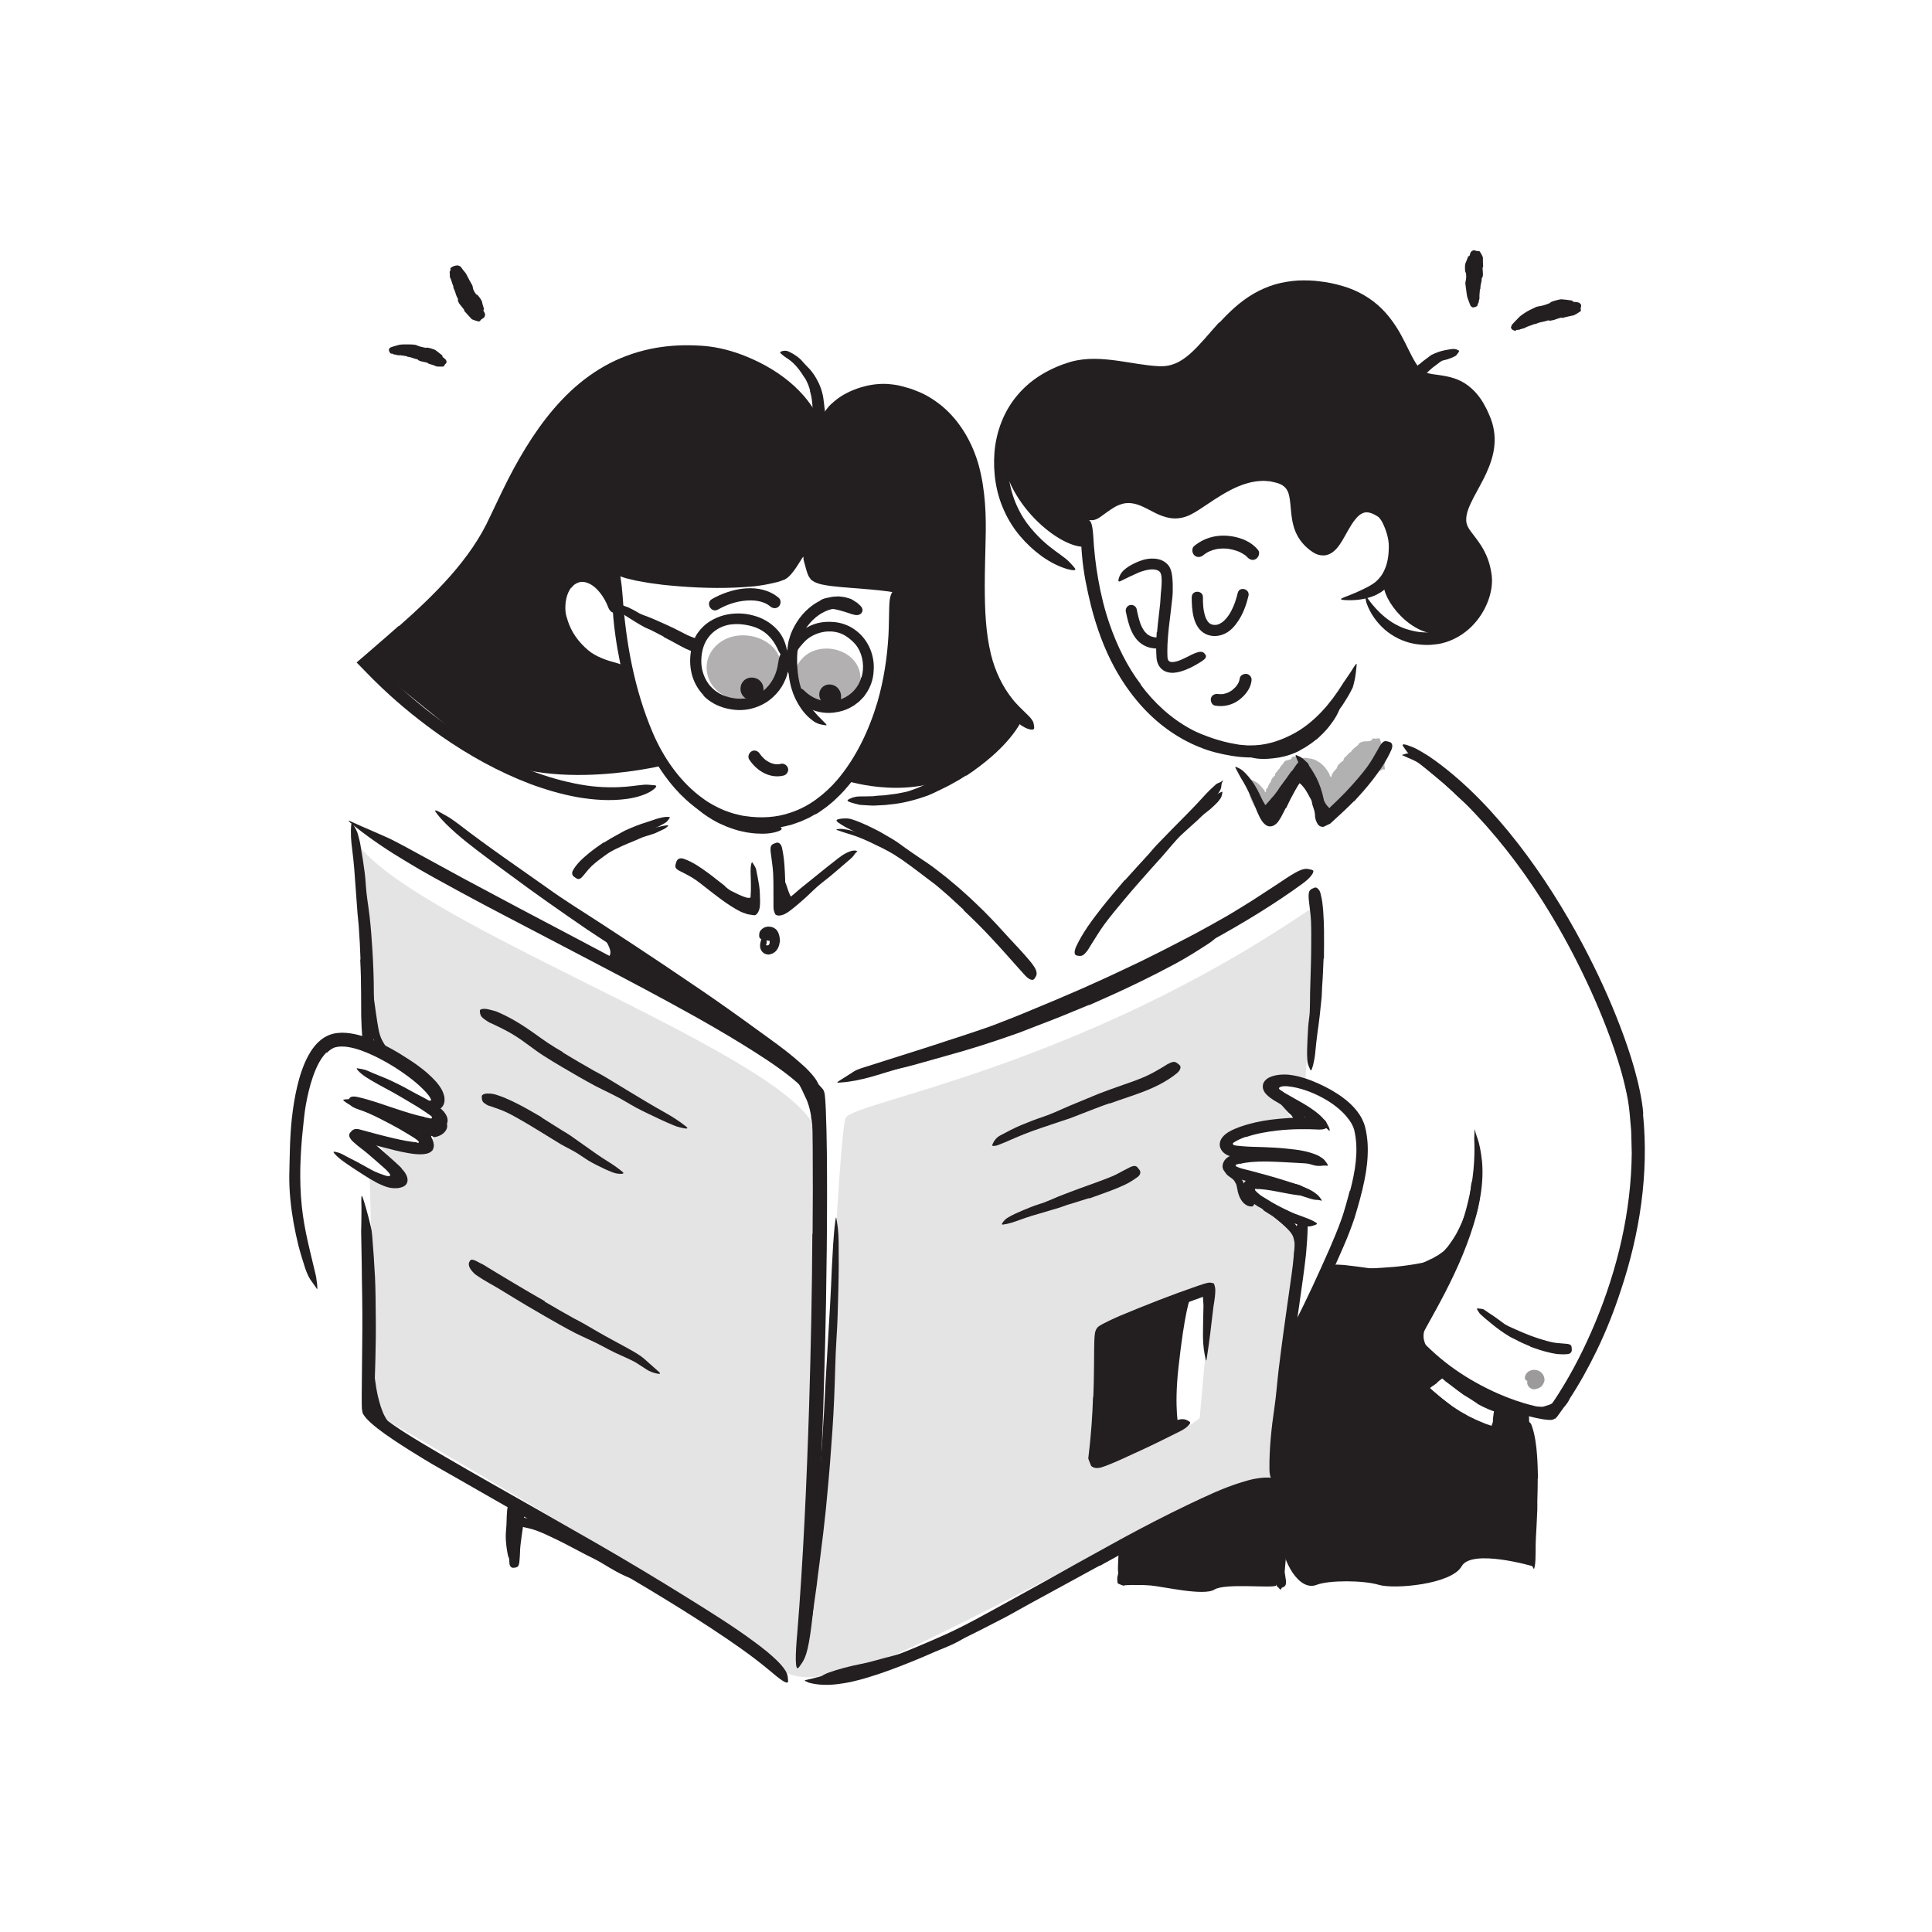<?xml version="1.0" encoding="UTF-8"?><svg id="Layer_1" xmlns="http://www.w3.org/2000/svg" width="520" height="520" viewBox="0 0 520 520"><defs><style>.cls-1,.cls-2,.cls-3{fill:#231f20;stroke-width:0px;}.cls-1,.cls-4{opacity:.35;}.cls-2{opacity:.12;}.cls-5{opacity:.45;}</style></defs><path class="cls-3" d="M381.97,98.1c.72-.67,1.52-1.27,2.33-1.85.3-.21.56-.47.87-.66,1.15-.61,2.39-1.05,3.64-1.31.56-.08,1.11-.23,1.66-.3.36-.04.71-.06,1.07-.04.36.02.71.23,1.04.37.21.11.16.26-.02.52-.13.18-.25.35-.36.49-.08.11-.16.2-.22.28-.04.05-.08.08-.11.13-.04.02-.08.05-.12.06-.29.11-.55.32-.81.42-.27.07-.52.2-.78.29-.26.08-.51.2-.79.27-.27.07-.56.12-.85.21-.35.08-.67.25-.96.48l-.88.67c-.68.46-1.33,1-1.96,1.57-.37.37-.77.73-1.11,1.14-.53.6-1.06,1.24-1.46,1.94-.31.55-.43,1.19-.61,1.8-.04.13-.05.28-.1.4-.19.47-.45.52-1.26.24-.18-.06-.37-.12-.55-.19-.61-.24-.99-.68-.98-1.13.04-1.33.6-2.53,1.33-3.62.57-.8,1.23-1.54,1.93-2.25l.06.05Z"/><g class="cls-4"><path class="cls-3" d="M335.47,210c.22-.22.58-.29.91-.21.18.05.4.08.57.14.15.05.28.09.4.16.3.21.66.37.95.55.3.16.94.8,1.43,1.38.24.28.49.57.63.75,0,.05,0,.1,0,.11,0,.07.12.4.19.26.04-.15.19.13.21-.07,0-.07.02-.05.04-.03.03.03.04-.02.03-.08-.05-.2-.21-.43-.17-.38.02.03.02.01.02.02,0,0,.06-.08.1-.13.02-.03,0-.09.05-.11.45-.19.45-.91.86-1.48.09-.11.18-.24.26-.35.06-.08.15-.15.15-.26.02-.59.49-1.01.94-1.45.06-.06.17-.09.16-.19-.08-.57.48-.78.66-1.22.05-.14.19-.24.3-.35.08-.09.21-.14.25-.26.17-.55.65-.86.97-1.3.02-.03.06-.04.06-.08.19-.64.86-.81,1.48-.92.38-.08.71-.19.79-.66.02-.08.06-.16.14-.15.44.05.71-.14,1.04-.23.02,0,.05.03.07.03.07.02.74,1.03.87,1.26.12.22,1.6,3.02,1.64,3.12.02.09.05.2.04.24-.04.13,0,.35.24.84.13.26.13.36.07.36-.5-.02-.69.39-1.07.54-.17.07-.22.25-.34.36-.58.59-1.15,1.21-1.68,2.04-.1.13-.23.27-.44.36-.2.09-.32.21-.42.37-.16.27-.26.57-.43.88-.23.42-.51.87-.84,1.34-.26.39-.6.81-.95,1.22l-.3.31c-.13.12-.23.28-.4.36-.34.15-.58.4-.87.59-.04.03-.09.04-.11.09-.1.21-.36.39-.66.6-.11.08-.23.16-.36.23-.14.03-.28.1-.42.14-.28.09-.56.22-.84.19-.54-.02-.93-.07-1-.07-.18-.04-.36-.09-.53-.12-.18-.03-.35-.05-.52-.15-.34-.15-.66-.36-.96-.61-.3-.25-.6-.52-.88-.82-.27-.31-.49-.72-.65-1.13-.07-.19-.15-.35-.25-.5-.07-.17-.25-.27-.21-.5-.08-.21-.16-.38-.22-.57-.02-.06-.06-.1-.06-.16-.04-.34-.21-1.12-.4-1.75-.05-.15-.1-.3-.14-.44-.03-.14-.05-.27-.08-.39-.05-.21-.09-.35-.1-.39-.01-.03,0-.1,0-.19.01-.08,0-.13,0-.21,0-.07,0-.16-.03-.22-.03-.06-.08-.08-.13-.11-.05-.03-.09-.11-.09-.19,0-.08,0-.37.01-.45Z"/></g><g class="cls-4"><path class="cls-3" d="M349.94,204.08c.29-.09.59-.13.9-.09.19.02.4,0,.6,0,.16,0,.32,0,.47.05.41.14.91.11,1.36.25.42.09,1.69.61,2.71,1.6,1.04.95,1.69,2.18,1.76,2.34.04.07.09.17.15.28.05.1.01.06.02.11,0,.05,0,.11,0,.17.01.12.04.22.11.16.1-.09.09.08.16.2.03-.01.06-.05.09-.1.04-.09.05-.05.06,0,.03.1.1-.1.11-.31.01-.22-.03-.43-.02-.36.03.09.02.04.03.05,0,0-.03-.05,0-.02.1.15.12.1.1.06v-.02s-.02,0,.01-.06l.16-.29c.11-.19.24-.4.41-.58.14-.15.29-.31.43-.47.09-.1.22-.18.25-.33.16-.82.87-1.33,1.55-1.88.09-.07.24-.1.25-.24.05-.79.81-1.01,1.18-1.59.12-.19.31-.3.49-.44.14-.11.33-.16.41-.32.39-.71,1.12-1.1,1.72-1.65.04-.04.09-.05.12-.1.22-.44.59-.69,1.03-.82.42-.16.92-.15,1.39-.16.58,0,1.1-.03,1.43-.6.06-.11.15-.2.26-.17.59.14,1.06-.02,1.57-.04.02,0,.06.05.09.06.1.04.54,1.58.62,1.92.06.34.8,4.45.82,4.57-.01.12-.01.27-.04.31-.1.14-.14.41,0,1.1.07.37.04.48-.03.45-.61-.28-.86.33-1.37.36-.22.02-.34.22-.51.34-.88.53-1.73,1.32-2.6,2.37-.15.18-.36.34-.65.44-.28.08-.47.26-.62.46-.26.34-.45.76-.73,1.15-.2.28-.41.56-.63.85l-.41.51-.59.69c-.31.4-.74.66-1.11.98l-.57.44-.6.37c-.75.6-1.7.77-2.6.86-.06,0-.13-.01-.19.03-.68.64-2.59.21-3.58-.38-.52-.26-.81-.56-.86-.58-.75-.47-1.36-1.18-1.78-2.32-.14-.23-.14-.61-.21-.91l-.17-.94-.16-.91-.03-.23.02-.1c.01-.07.03-.13.04-.2.03-.12.05-.24.06-.35l-.05-.26c-.03-.18-.09-.34-.15-.51-.02-.05-.05-.09-.05-.15,0-.18-.1-.42-.21-.76-.17-.3-.34-.71-.64-1.03-.56-.64-1.17-1.47-1.35-1.56-.07-.07-.12-.16-.15-.27-.03-.11-.1-.19-.14-.29-.04-.09-.04-.2-.1-.28-.05-.08-.14-.14-.21-.21-.07-.07-.08-.16-.04-.22.05-.07.17-.31.22-.38Z"/></g><path class="cls-3" d="M198.81,223.56c-.74-.22-1.48-.42-2.2-.7-.36-.13-.73-.25-1.08-.4l-1.05-.47c-.52-.21-1.03-.44-1.52-.7-1.74-.93-3.38-2-4.89-3.24-.35-.26-.68-.54-1.01-.82-.33-.28-.67-.54-.97-.85-.77-.78-1.63-1.51-2.12-2.53-.16-.31-.12-.28.17-.16.15.06.36.14.62.24.24.11.48.27.71.47,1.72,1.35,3.35,2.71,5.13,3.98,1.05.78,2.31,1.33,3.52,1.88,1.34.6,2.72,1.12,4.13,1.54l1.31.36,1.33.27c.67.15,1.36.2,2.04.3.68.06,1.37.1,2.05.11.53-.02,1.06-.06,1.58-.11l1.55-.24c.23-.02.45-.07.68-.11.85-.12,1.13-.05,1.39.3.06.08.13.16.17.24.14.27-.17.57-.81.79-1.88.7-4.02.77-6.11.62-.78-.03-1.55-.18-2.32-.27-.76-.16-1.54-.29-2.29-.49v-.04Z"/><path class="cls-3" d="M354.3,199.01c-.65.5-1.27,1.03-1.97,1.46l-1.02.68-1.07.6-.77.45c-.27.14-.54.26-.81.37-1.92.84-3.98,1.34-6.04,1.54-.46.03-.92.07-1.37.12-.45.05-.91.01-1.36.03-1.16,0-2.33-.13-3.43-.51-.34-.12-.29-.12.02-.21.16-.05.38-.13.64-.24.26-.09.56-.15.88-.17.57-.01,1.13-.13,1.68-.22.55-.1,1.11-.07,1.65-.21.54-.1,1.09-.19,1.63-.27.54-.12,1.08-.21,1.64-.3.66-.1,1.29-.38,1.94-.61.64-.25,1.23-.62,1.86-.89.66-.37,1.32-.73,1.97-1.12.62-.44,1.28-.82,1.86-1.32.36-.3.74-.58,1.09-.89l1.03-.97c.51-.5.99-1.04,1.47-1.57.44-.56.93-1.1,1.31-1.7.63-.91,1.08-1.91,1.54-2.9.1-.22.18-.44.29-.65.42-.78.66-.98,1.2-.94.12,0,.25,0,.36.02.38.07.51.55.34,1.25-.53,2.05-1.73,3.93-3.1,5.66-1.01,1.29-2.2,2.45-3.43,3.55l-.03-.04Z"/><path class="cls-1" d="M210.3,179.71c0,8.37-12.64,11.99-18.25,5.17-2.23-2.72-2.48-6.58-.61-9.5,4.98-7.76,18.85-4.52,18.85,4.33Z"/><path class="cls-1" d="M231.61,182.62c0,7.74-11.23,11.1-16.21,4.78-1.98-2.51-2.2-6.09-.54-8.79,4.42-7.18,16.75-4.18,16.75,4.01Z"/><path class="cls-3" d="M178.69,171.4c-1.2-.65-2.42-1.29-3.68-1.91-.46-.22-.95-.37-1.41-.61-1.61-.85-3.16-1.86-4.71-2.82-.69-.43-1.37-.87-2.03-1.32-.42-.3-.88-.54-1.25-.91-.38-.36-.74-.74-1.1-1.12-.22-.24-.14-.28.18-.28.31.01.92-.03,1.52.1,1.06.21,1.95.65,2.91.96.91.41,1.78.89,2.66,1.41,1.04.64,2.3.93,3.45,1.44,1.27.54,2.56,1.1,3.85,1.69l2.38,1.11c1.2.58,2.37,1.23,3.56,1.81.93.44,1.93.75,2.9,1.15.22.09.44.16.63.28.73.44.81.8.39,1.69-.1.2-.18.41-.3.6-.38.65-1.02.97-1.62.83-1.76-.42-3.24-1.31-4.81-2.14-1.15-.64-2.33-1.29-3.56-1.89l.03-.08Z"/><path class="cls-3" d="M202.54,185.34c-.08-.06-.15-.13-.21-.21l.25.33c-.07-.09-.12-.18-.17-.28l.16.39c-.05-.12-.08-.25-.1-.38l.06.43c-.02-.14-.02-.28,0-.42l-.06.43c.02-.13.05-.26.1-.38l-.16.39c.05-.11.11-.22.18-.31l-.25.33c.06-.08.14-.15.22-.22l-.33.25c.09-.07.19-.13.3-.17l-.39.16c.13-.05.26-.09.39-.11l-.43.06c.15-.02.29-.02.44,0l-.43-.06c.15.02.29.06.43.12l-.39-.16c.12.05.22.11.33.19l-.33-.25c.09.07.17.15.25.24l-.25-.33c.08.1.14.22.2.34l-.16-.39c.05.13.09.27.11.41l-.06-.43c.02.15.02.31,0,.46l.06-.43c-.02.15-.06.3-.12.44l.16-.39c-.06.13-.13.25-.21.37l.25-.33c-.05.06-.1.12-.15.17-.3.29-.48.74-.48,1.15s.18.87.48,1.15.72.5,1.15.48.83-.17,1.15-.48c.39-.38.64-.84.82-1.35.04-.11.07-.23.08-.35.04-.27.09-.55.07-.83-.05-.54-.16-1.03-.44-1.5-.27-.44-.64-.81-1.08-1.07-.48-.28-.97-.39-1.51-.43-.12,0-.23,0-.35,0-.27.03-.54.05-.79.15-.47.18-.93.42-1.26.82s-.59.82-.68,1.32c-.1.54-.12,1.08.04,1.61.15.5.43,1.02.85,1.35.15.16.32.27.52.34.19.1.4.15.63.14.4,0,.87-.18,1.15-.48s.5-.72.48-1.15l-.06-.43c-.08-.28-.22-.51-.42-.72h0Z"/><path class="cls-3" d="M223.6,186.56c-.05-.04-.1-.09-.14-.14l.25.33c-.04-.06-.08-.12-.11-.19l.16.39c-.04-.09-.06-.17-.07-.26l.06.43c-.01-.1-.01-.2,0-.31l-.06.43c.02-.11.05-.22.09-.33l-.16.39c.04-.09.09-.17.14-.24l-.25.33c.05-.07.11-.13.18-.18l-.33.25c.07-.06.15-.1.23-.14l-.39.16c.1-.04.2-.07.3-.08l-.43.06c.12-.01.23-.01.35,0l-.43-.06c.14.02.27.06.4.11l-.39-.16c.12.05.23.12.33.2l-.33-.25c.09.07.18.16.25.25l-.25-.33c.09.12.16.24.22.37l-.16-.39c.06.15.1.3.12.46l-.06-.43c.03.2.02.39,0,.59l.06-.43c-.03.18-.07.36-.14.53-.07.22-.08.43-.03.65,0,.22.07.42.19.6.2.34.58.66.97.75.42.09.88.07,1.25-.16l.33-.25c.2-.2.34-.44.42-.72.14-.35.19-.74.21-1.11s-.02-.77-.12-1.12c-.14-.5-.38-.9-.7-1.3-.21-.26-.5-.48-.8-.64-.46-.24-.86-.34-1.37-.39-.1,0-.2,0-.3,0-.23.02-.49.04-.72.13-.43.16-.84.37-1.14.72s-.53.72-.64,1.17-.12.95,0,1.42c.01.05.03.1.05.16.07.16.12.33.21.49.12.2.27.41.45.56.15.16.32.27.52.34.19.1.4.15.63.14.4,0,.87-.18,1.15-.48s.5-.72.48-1.15c-.02-.41-.15-.88-.48-1.15h0Z"/><path class="cls-2" d="M354.02,246.2c.05-.95-.99-1.78-1.77-1.25-62.45,42.53-122.64,51.61-124.63,55.92-1.92,4.18-5.61,89.99-5.61,89.99,0,0-1.5-85.02-2.79-87.65-10.36-21.04-112.71-56.2-124.23-78.02l3.91,56.37s18.09,7.32,18.45,12.64c.36,5.32,2.83,10.26.53,11.26-2.3.99-2.45,3.47-2.45,3.47l-14.19-1.65s9.11,10.48,6.55,10.68c-2.55.2-8.29-1.02-8.29-1.02l1.74,63.72s85.68,49.18,98.34,60.56c12.65,11.37,14.55,11.99,31.3,7.89,16.74-4.1,93.05-47.99,102.45-48.26,9.41-.27,9.64-4.03,9.64-4.03l6.15-63.95s-14.52-11.32-13.42-13.74c1.09-2.42-7.52-6.35-5.29-7.71,2.23-1.36-1.36-4.68,1.43-5.96,2.79-1.28,16.13-3.69,16.13-3.69l-5.77-9.77,9.14-.83,2.68-44.97ZM322.9,381.65s-5.46,4.82-7.96,2.97c-3.26-2.41,2.11-32.58,2.11-32.58l8.93-5.06-3.08,34.67Z"/><path class="cls-3" d="M317.29,384.47s-1.34-5.2-.11-16.36c1.67-15.19,3.09-18.73,3.26-18.8.32-.13-23.77,9.23-23.77,9.23l-.55,34.27,21.17-8.34Z"/><path class="cls-3" d="M152.33,413.12c1.71.93,3.39,1.9,5.07,2.85.61.35,1.25.65,1.85,1.02,2.12,1.3,4.24,2.6,6.36,3.9.93.58,1.92,1.09,2.85,1.65,1.2.73,2.4,1.47,3.52,2.32.35.27.22.37-.2.36-.42-.01-1.16-.09-1.91-.39-2.72-.99-5.15-2.47-7.61-3.96-1.46-.92-3.1-1.65-4.66-2.46l-5.13-2.7c-1.06-.53-2.11-1.09-3.19-1.59-1.62-.77-3.25-1.56-4.92-2.17-1.29-.48-2.63-.74-3.92-1.03-.29-.08-.56-.07-.84-.13-.26-.05-.47-.1-.64-.17-.17-.05-.29-.09-.4-.17-.1-.08-.19-.18-.26-.3-.07-.13-.13-.29-.18-.44-.05-.14-.12-.27-.15-.39-.05-.19.03-.36.26-.59.23-.25.63-.35,1.11-.37,2.76.03,5.27,1.02,7.7,2.08,1.8.8,3.56,1.7,5.3,2.61l-.02.05Z"/><path class="cls-3" d="M138.24,408.54c.08-.6.22-1.3.23-1.58.01-.15.02-.2-.02-.33-.04-.13-.15-.32-.29-.53l1.01.52c-.17-.06-.28,0-.29-.1-.07-.27-.14-.42-.17-.47-.04-.06-.03-.02.11.07.05.03.25.13.31.16,0,0-.01.02-.02.04-.02.08-.03.11-.04.29-.03.31-.06.62-.11.93-.35,2.18-.54,4.4-.58,6.63-.02.99.05,1.98.16,2.96.17,1.25.32,2.5.14,3.83-.06.41-.14.38-.43.09-.21-.2-.42-.41-.62-.6-.23-.26-.44-.57-.59-.93-.11-.32-.28-.63-.34-.96l-.19-.99c-.11-.66-.21-1.33-.27-1.99-.15-1.34-.16-2.69-.01-4.04.16-1.61.09-3.29.26-4.93l.03-.34c.02-.15.04-.3.08-.47.08-.33.22-.75.57-1.14.36-.4.87-.59,1.25-.65.38-.06.69-.04.97-.01l.49.05.28.35c.31.39.66.86.86,1.49.21.64.18,1.25.14,1.72-.1,1.14-.27,2.2-.4,3.3-.21,1.65-.49,3.3-.67,4.94-.15,1.27-.11,2.55-.24,3.82-.03.28-.03.56-.07.84-.16,1.03-.42,1.33-1.17,1.41-.17.02-.34.06-.51.05-.56,0-.94-.5-1-1.28-.06-1.14-.11-2.31,0-3.46.09-1.15.24-2.32.39-3.48.22-1.73.48-3.46.67-5.2h.07Z"/><path class="cls-3" d="M346.85,361.49l11.71-19.91s14.15,2.32,17.07,1.33c2.92-.99,14.59-2.08,14.59-2.08,0,0-11.57,18.58-9.97,20.26l7.22,7.75-3.72,3.76s11.86,11.08,18.38,12.46,9.58,1.61,9.58,1.61c0,0,.86,23.02.91,25.47s.02,9.44.02,9.44c0,0-16.54-4.86-19.25,0-2.71,4.86-18.15,6.23-22.29,4.98-4.14-1.25-13.42-1.28-16.71,0-4.89,1.9-9.2-6.65-9.51-11.79s-.79,11.13-1.4,11.97-13.79-.72-16.61,1.09c-2.82,1.81-13.74-.8-17.13-1.09-3.39-.3-7.43-.05-7.43-.05l1.03-10.27s31.89-15.44,33.29-15.6,6.13-.22,6.13-.22l4.11-39.09Z"/><polygon class="cls-3" points="402.13 385.05 405.79 377.89 411.47 379.6 411.71 386.66 402.13 385.05"/><path class="cls-3" d="M397.63,377.76c-.92-.57-1.83-1.16-2.73-1.76-.33-.21-.69-.37-1.01-.6-1.13-.8-2.23-1.64-3.32-2.48-.47-.4-.99-.71-1.46-1.09-.57-.53-1.23-.95-1.61-1.74-.08-.29-.12-.19.15-.21.3-.07.82-.17,1.26-.04,1.66.32,2.91,1.15,4.09,2.2.71.62,1.61.99,2.43,1.47.9.52,1.8,1.05,2.72,1.55.56.31,1.13.61,1.71.9.87.44,1.75.89,2.66,1.22.71.25,1.47.33,2.21.46.16.03.33.03.49.07.59.16.72.38.6,1.15-.03.17-.04.34-.07.49-.11.52-.52.95-1.01.94-1.46.01-2.86-.44-4.2-1.02-1-.43-1.98-.91-2.93-1.45l.03-.06Z"/><path class="cls-3" d="M380.86,361.93c-.12-.49-.22-.99-.26-1.51-.07-.51,0-1.13.1-1.63.09-.37.13-.75.27-1.08.51-1.18,1.21-2.07,1.87-2.93.29-.39.53-.79.75-1.19.31-.51.45-1.06.95-1.49.14-.14.24-.09.39.12.07.11.16.26.26.45.11.19.15.4.1.58-.31,1.3-.78,2.47-1.4,3.46-.41.58-.53,1.28-.65,1.88-.05.33-.1.64-.09.94-.03.29.03.66.09,1.01.1.43.22.88.41,1.31.28.65.62,1.31,1.1,1.84.38.41.88.69,1.33.94.1.05.21.08.29.15.31.23.29.43.03,1.08l-.17.44c-.2.48-.62.77-1.11.67-1.42-.29-2.4-1.25-3.11-2.33-.54-.81-.94-1.71-1.25-2.67l.06-.03Z"/><path class="cls-3" d="M419.71,379.53c-.69.37-1.41.68-2.15.86-.26.09-.51.18-.78.23-.95.13-1.89-.03-2.74-.16-.38-.05-.76-.09-1.13-.11-.47-.06-.95-.08-1.38-.44-.13-.1-.09-.24.06-.45.08-.1.18-.23.3-.37.12-.15.25-.26.38-.27.46-.08.9-.19,1.33-.18.42-.04.85-.02,1.27,0,.26.03.51-.02.75-.11.25-.06.48-.15.71-.22.52-.14,1.02-.33,1.5-.61.3-.16.58-.36.85-.59.4-.35.84-.71,1.16-1.18.25-.36.36-.82.52-1.25.03-.1.08-.18.14-.26.25-.28.47-.26,1.01.02.12.06.25.12.37.19.39.23.63.58.65.93.06.54-.07.97-.28,1.37-.2.41-.47.79-.78,1.16-.45.57-1.06,1.04-1.72,1.47l-.04-.05Z"/><path class="cls-3" d="M396.08,330.14c-.37.79-.73,1.57-1.17,2.32-.21.38-.41.76-.64,1.14l-.71,1.1c-.32.54-.66,1.09-1.07,1.6-1.43,1.75-3.17,3.35-5.27,4.29-.42.27-.92.41-1.38.61-.47.19-.92.41-1.41.48-.62.12-1.24.31-1.87.37-.32,0-.64-.05-.96-.09-.32-.03-.63-.09-.94-.2-.38-.14-.32-.16-.02-.42.31-.29.84-.83,1.43-1.11,1.07-.38,2.05-.84,2.99-1.32.24-.12.5-.18.72-.33l.69-.42c.23-.14.48-.26.71-.4l.67-.49c.27-.2.57-.36.81-.61.24-.25.47-.51.7-.77.49-.5.83-1.14,1.26-1.69.47-.62.83-1.32,1.27-1.98.35-.71.76-1.4,1.08-2.13l.6-1.36c.19-.46.35-.93.53-1.4.54-1.41,1.01-2.87,1.34-4.35.24-1.15.29-2.32.45-3.47.03-.25.04-.51.09-.76.18-.94.45-1.21,1.05-1.32.14-.03.28-.07.41-.07.44-.02.76.43.86,1.17.12,1.1.12,2.22.02,3.34-.11,1.12-.33,2.25-.58,3.37-.4,1.66-.88,3.33-1.59,4.94l-.07-.02Z"/><path class="cls-3" d="M317.03,222.2c.95-.81,1.95-1.58,2.91-2.37.35-.29.66-.63,1.02-.91,1.27-1,2.55-1.97,3.85-2.91.57-.43,1.11-.9,1.64-1.36.69-.59,1.42-1.14,2.3-1.5.27-.12.3-.03.24.26-.08.27-.12.89-.4,1.35-.28.38-.54.77-.84,1.12-.32.33-.64.66-.98.97-.66.63-1.35,1.25-2.1,1.8-.92.63-1.68,1.51-2.52,2.27l-2.78,2.5-1.72,1.53c-.85.79-1.73,1.57-2.51,2.41-.6.67-1.1,1.4-1.65,2.1-.12.15-.22.32-.35.47-.48.54-.76.6-1.32.29-.13-.07-.26-.13-.38-.21-.39-.27-.47-.76-.22-1.26.76-1.48,1.82-2.8,3.02-3.99.88-.9,1.81-1.76,2.73-2.62l.05.04Z"/><path class="cls-3" d="M391.43,213.44c-1.08-.99-2.13-2.02-3.24-2.99-.41-.35-.85-.65-1.25-1.01-1.43-1.23-2.9-2.47-4.39-3.6-.67-.49-1.39-.9-2.12-1.25-.96-.41-1.89-.8-2.89-1.27-.32-.14-.28-.12.02-.19.22-.07.45-.14.64-.2.28-.11.61-.17.94-.13,1.22.04,2.3.58,3.34,1.08,1.03.54,1.99,1.15,2.86,1.86,1.04.86,2.24,1.58,3.33,2.4,1.2.91,2.38,1.86,3.52,2.85l2.07,1.86c1.03.95,2.06,1.91,3.08,2.86.8.73,1.67,1.35,2.48,2.05.18.15.36.3.53.46.62.63.71.94.46,1.45-.06.12-.1.24-.17.34-.23.35-.73.34-1.29,0-1.66-1-3.16-2.27-4.68-3.54-1.09-.99-2.16-2.01-3.27-2.98l.04-.05Z"/><path class="cls-3" d="M353.29,211.06c.32.67.59,1.34.82,2.02.07.25.2.48.27.73.2.9.37,1.8.39,2.69.02.4.03.78.05,1.17,0,.25,0,.5-.02.74-.04.25-.1.49-.18.73-.05.15-.19.11-.35-.03-.15-.14-.37-.37-.43-.62-.21-.9-.64-1.66-.73-2.56-.07-.54-.41-1.01-.67-1.49-.27-.53-.57-1.06-.89-1.58-.2-.31-.41-.63-.65-.92-.36-.43-.71-.89-1.19-1.19-.36-.24-.84-.3-1.24-.35-.09-.01-.19,0-.26-.04-.27-.1-.25-.34-.02-1.1l.16-.52c.19-.58.54-.98.95-1.02.62-.08,1.14.13,1.59.41.46.27.83.64,1.18,1.03.51.58.9,1.23,1.26,1.87l-.05.04Z"/><path class="cls-3" d="M342.53,214.52c.5-.58.97-1.21,1.43-1.85.17-.23.29-.5.46-.73.61-.83,1.22-1.67,1.85-2.5.27-.37.54-.75.79-1.13.18-.23.33-.5.54-.71.22-.21.46-.39.72-.56.16-.1.28.05.34.31.06.26.11.66-.02.96-.1.28-.25.51-.41.74-.15.23-.3.47-.46.7-.31.47-.63.94-.99,1.41-.43.55-.69,1.25-1.04,1.88-.38.7-.8,1.39-1.23,2.08-.27.42-.55.84-.84,1.26-.43.64-.95,1.22-1.43,1.84-.38.48-.72,1-1.17,1.45-.1.1-.17.22-.3.29-.46.26-.69.21-1.04-.2-.08-.09-.17-.18-.24-.28-.23-.33-.25-.73-.11-1.04.43-.94.99-1.54,1.66-2.24.48-.53.98-1.08,1.44-1.69l.04.03Z"/><path class="cls-3" d="M355.17,217.52c-.2-.48-.34-.94-.48-1.39-.05-.16-.12-.31-.16-.48-.09-.58-.19-1.17-.29-1.74-.05-.25-.12-.48-.2-.72-.1-.3-.21-.59-.21-.92,0-.1.14-.14.32-.12.18.02.42.1.52.25.36.54.69,1.08.87,1.68.1.36.37.66.56.98.19.35.38.7.58,1.06.13.2.25.42.4.59.22.28.44.55.74.68.23.1.52.02.71-.06.04-.02.09-.04.13-.07.13-.03.14.21.18.85l.03.45c.03.5-.09.91-.4,1.09-.23.13-.46.14-.68.14-.23,0-.47-.04-.67-.12-.43-.16-.77-.43-1.06-.72-.41-.43-.7-.92-.92-1.38l.04-.03Z"/><path class="cls-3" d="M291.66,147.17c-7.31,0-22.79-13.28-22.01-28.12s17.43-21.08,22.24-20.39c4.81.69,18.21,1.31,23.33.22,5.12-1.09,16.45-13.05,16.45-13.05,0,0,10.7-8.3,18.77-8.13,8.07.17,17.27,3.6,20.55,8.41,3.28,4.8,7.34,15.49,11.72,16.14s11.93,3.85,14.46,7.28,3.49,8.71,2.11,13.25c-1.38,4.54-6.22,15.57-5.87,17.3s5.51,9.87,6.35,12.19c.85,2.32.09,9.9-4.6,13.33-4.69,3.44-4.13,5.1-7.79,5.1-9.16,0-16.41-11.44-14.66-14.23,1.75-2.79,3.05-10.39,1.88-13.42s-4.93-7.58-7.43-7.21c-2.49.36-10.52,11.72-10.52,11.72,0,0-5.66-1.12-6.74-8.48-1.08-7.35-.04-9.24-2.86-10.88-2.83-1.64-9.55-1.98-12.01-.77s-17.08,10.5-17.08,10.5c0,0-12.15-4.59-15.17-4.11-3.02.48-9.18,4.52-9.18,4.52l-1.96,8.82Z"/><path class="cls-3" d="M347,295.63c.39.48.77.97,1.17,1.44.15.17.34.28.48.46.48.64.98,1.25,1.45,1.91.21.29.49.5.71.78.33.3.57.7.61,1.32,0,.22,0,.19-.23.26-.24.1-.71.31-1.06.32-1.17-.04-1.8-.69-2.27-1.54-.27-.52-.78-.8-1.16-1.21-.41-.45-.83-.91-1.25-1.37-.26-.28-.51-.57-.77-.84-.4-.41-.78-.85-1.24-1.19-.35-.27-.83-.39-1.22-.6-.09-.05-.19-.07-.27-.13-.21-.3-.14-.55.22-1.08l.25-.36c.29-.38.67-.6,1.05-.63,1.07-.03,1.64.56,2.28,1.09.45.41.86.88,1.29,1.32l-.05.05Z"/><path class="cls-3" d="M333.14,320.6c-.17-.63-.21-1.25-.39-1.77-.06-.19-.18-.34-.26-.51-.14-.31-.31-.56-.55-.82-.26-.25-.62-.49-1-.76-.32-.23-.72-.51-.97-.9-.16-.24-.32-.51-.34-.83-.04-.31.05-.66.26-.9.14-.15.24,0,.35.18.1.2.33.37.44.47.18.2.36.44.63.57.3.17.72.35,1.19.66.57.36,1.27.83,1.68,1.42.45.65.73,1.33.95,1.98.12.4.23.8.35,1.16.19.54.4,1.08.75,1.47.28.3.68.45.99.49.07.01.14,0,.2,0,.21.04.22.19.19.85v.45c-.03.5-.28.91-.74.92-.67.02-1.33-.26-1.81-.65-.5-.39-.86-.87-1.13-1.35-.42-.7-.64-1.5-.82-2.11l.05-.02Z"/><path class="cls-3" d="M347.67,328.38c.79.89,1.62,1.84,2.18,3.15.2.43.4,1.05.43,1.44.16,1.56.02,3.06-.18,4.51-.1.64-.19,1.27-.29,1.91-.12.81-.24,1.61-.53,2.38-.09.24-.3.17-.52-.07-.21-.25-.45-.68-.46-1.14,0-.81,0-1.61,0-2.42,0-.79.12-1.57.18-2.35.09-.93-.14-1.91-.38-2.75-.21-.75-.83-1.55-1.58-2.28-.46-.45-.95-.91-1.46-1.35-.78-.66-1.57-1.35-2.41-1.98-.65-.48-1.39-.86-2.08-1.34-.15-.11-.32-.2-.46-.31-.49-.49-.49-.8-.08-1.36.09-.13.18-.26.28-.38.35-.39.86-.49,1.3-.31,1.28.57,2.34,1.44,3.51,2.36.85.69,1.71,1.43,2.58,2.25l-.04.05Z"/><path class="cls-3" d="M245.71,446.33c-2.08.57-4.16,1.1-6.24,1.61-.76.19-1.5.43-2.27.61-1.34.31-2.69.59-4.04.88l-4.06.76c-1.2.22-2.39.52-3.58.73l-2.3.42c-.77.14-1.56.17-2.33.25-.49.03-.44-.04-.07-.27.37-.21,1.04-.69,1.89-1.01,3-1.11,6.05-1.86,9.18-2.49,1.88-.35,3.77-.93,5.66-1.43,2.07-.54,4.14-1.09,6.2-1.68,1.27-.37,2.53-.73,3.79-1.14,1.9-.61,3.81-1.22,5.65-1.95,1.42-.58,2.77-1.28,4.12-1.97.3-.15.59-.3.89-.46,1.12-.53,1.55-.56,2.03-.16.11.09.24.17.33.27.3.34-.02.88-.8,1.41-2.34,1.54-5.05,2.67-7.79,3.68-2.04.75-4.13,1.38-6.21,1.99l-.02-.05Z"/><path class="cls-3" d="M293.07,270.49c-4.75,1.99-9.52,3.94-14.35,5.74-1.75.67-3.48,1.41-5.26,2.02-6.24,2.22-12.55,4.23-18.94,5.97-2.83.8-5.67,1.6-8.47,2.39-3.62.95-7.27,1.88-11.04,2.13-1.23-.2-1.03-.03-.17-.68.43-.35,1.07-.69,1.84-1.11.77-.43,1.68-.84,2.71-1.13,3.6-1.2,7.26-2.11,10.92-3.13,3.65-1.03,7.3-2.06,10.98-3.1,4.41-1.22,8.84-2.98,13.23-4.59,4.81-1.82,9.62-3.68,14.36-5.69,2.93-1.22,5.83-2.49,8.73-3.79,2.18-1.01,4.37-2.01,6.55-3.02,2.16-1.05,4.33-2.08,6.45-3.17,1.65-.85,3.26-1.74,4.86-2.63,1.59-.92,3.18-1.8,4.79-2.68.71-.39,1.4-.78,2.11-1.17,2.66-1.43,3.61-1.69,4.48-1.44.2.06.44.09.58.17.47.26-.4,1.24-2.26,2.46-2.77,1.8-5.63,3.62-8.65,5.25-3.02,1.63-6.12,3.22-9.26,4.75-4.65,2.29-9.4,4.42-14.16,6.51l-.03-.06Z"/><path class="cls-3" d="M220.63,397.19c.49-5.76.8-11.54,1.17-17.33.14-2.11.18-4.22.31-6.33l1.31-22.34c.2-3.31.33-6.63.47-9.91.24-4.21.39-8.45.94-12.65.2-1.31.23-1.13.4,0,.21,1.12.49,3.19.49,5.62l.03,6.46c-.01,2.15-.06,4.31-.11,6.46-.12,4.31-.19,8.63-.49,12.97-.34,5.19-.38,10.6-.62,15.91-.23,5.84-.66,11.69-1.11,17.52-.29,3.59-.61,7.18-.96,10.77-.23,2.72-.59,5.43-.87,8.15-.33,2.71-.67,5.41-1,8.1-.29,2.09-.54,4.16-.79,6.22-.29,2.06-.58,4.12-.87,6.18-.13.91-.25,1.8-.42,2.71-.61,3.38-1,4.41-1.65,5.03-.15.14-.31.33-.44.41-.45.24-.53-1.19-.24-3.68.97-7.35,2.02-15.07,2.81-22.86.32-2.89.58-5.79.87-8.69.23-2.91.52-5.81.7-8.73h.06Z"/><path class="cls-3" d="M218.32,300.52c-.21-1.38-.53-2.75-1.03-4.07-.18-.48-.41-.94-.64-1.4-.35-.84-.77-1.65-1.18-2.49-.46-.8-.91-1.63-1.47-2.38-.24-.34-.5-.67-.76-.99-.27-.32-.57-.61-.84-.92-.7-.81-1.49-1.52-2.15-2.39-.21-.27-.04-.39.32-.37.36.02.96.15,1.49.52,1.85,1.3,3.49,2.94,4.71,4.91.38.57.74,1.18,1.16,1.76.37.6.72,1.23,1.05,1.86.63,1.43,1.2,2.89,1.55,4.41.24.92.4,1.87.53,2.8.22,1.42.26,2.85.39,4.25.08,1.09.29,2.15.41,3.22.03.24.06.47.07.71,0,.88-.18,1.16-.81,1.35-.14.04-.29.1-.43.12-.48.08-.89-.28-1.07-.92-.55-1.88-.57-3.83-.77-5.75-.16-1.41-.28-2.83-.58-4.2l.06-.02Z"/><path class="cls-3" d="M99.66,374.85c-.28-1.62-.43-3.25-.56-4.88-.06-.59-.11-1.18-.13-1.77-.03-2.09,0-4.17.08-6.24.03-.92.04-1.84.04-2.75.01-1.17,0-2.34.17-3.5.09-.72.91.23.97,1.56.06,2.37.13,4.73.1,7.11-.02,1.42.18,2.9.34,4.33.14,1.59.33,3.17.58,4.74.19.96.34,1.93.6,2.87.34,1.44.79,2.86,1.37,4.2.47,1.04,1.12,1.95,1.72,2.88.13.21.25.41.39.61.49.76.51,1.1.27,1.52-.06.1-.1.21-.17.29-.21.27-.66.12-1.22-.38-1.67-1.47-2.63-3.61-3.38-5.73-.52-1.6-.93-3.23-1.22-4.86h.04Z"/><path class="cls-3" d="M116.68,306s-.09-.06-.17-.1c-.08-.04-.21-.1-.34-.18-.04-.02-.07-.06-.06-.03.01.03.02.06,0,.07-.12.08-.07.24.11.56l.07.14c.05.1.09.19.12.29.07.2.14.4.18.61.05.27.1.56,0,.86-.11.29-.35.55-.61.66-.17.06-.19-.03-.22-.22,0-.19-.19-.48-.34-.59-.17-.2-.25-.44-.46-.67-.23-.27-.46-.54-.69-.81-.3-.35-.51-.69-.59-.96-.21-.65-.39-1.1-.52-1.85-.05-.23.02-.16.06-.15.05.03.1.03.14-.01.11,0,.18-.24.28-.48.44.22.91.47,1.29.65.41.15.93.43,1.15.35.13,0,.3,0,.4,0l.23-.04c.47-.09.95-.27,1.3-.61.27-.26.39-.63.44-.95.02-.07.02-.14.05-.2.12-.22.25-.25.78-.21l.35.02c.39.04.68.26.73.66.08.58-.13,1.17-.48,1.62-.34.46-.79.84-1.29,1.1-.36.2-.76.34-1.16.44-.2.05-.41.07-.61.11-.12.01-.09,0-.15,0l-.02-.05Z"/><path class="cls-3" d="M99.54,273.65c-.14-1.32-.27-2.64-.36-3.97-.03-.48-.11-.96-.14-1.44-.08-1.7-.16-3.41-.24-5.1-.04-.75-.1-1.51-.16-2.25-.11-.95-.12-1.92-.04-2.88.03-.3.15-.27.32-.03.17.24.43.69.55,1.23.35,1.93.52,3.86.65,5.81.06,1.17.31,2.37.49,3.56l.55,3.92c.11.8.23,1.61.36,2.41.21,1.21.38,2.44.72,3.59.26.89.7,1.69,1.14,2.43.09.17.22.31.31.47.35.6.32.88.07,1.29-.06.09-.11.2-.17.28-.2.27-.66.21-1.18-.2-1.44-1.34-1.99-3.33-2.33-5.11-.26-1.34-.42-2.66-.6-3.99h.04Z"/><path class="cls-3" d="M160.36,249.6s8.85,9.86,0,8.08c-5.76-1.16,34.88,18.49,34.88,18.49l-2.58-5.54-32.3-21.03Z"/><path class="cls-3" d="M241.1,230.25c-1.25-.73-2.51-1.44-3.81-2.08-.47-.25-.96-.44-1.43-.68-1.67-.84-3.37-1.63-5.13-2.29-.77-.3-1.58-.54-2.37-.78-1.02-.31-2.03-.64-3.03-1-.31-.12-.25-.2.05-.25.3-.05.85-.11,1.47-.04.55.08,1.09.16,1.63.26.54.12,1.06.28,1.59.43,1.06.31,2.1.66,3.12,1.09,1.22.5,2.54.93,3.79,1.44,1.38.57,2.71,1.25,4.03,1.94.81.43,1.61.87,2.41,1.32,1.21.68,2.38,1.43,3.57,2.12.92.54,1.88,1,2.79,1.55.2.12.41.22.61.35.73.49.88.75.74,1.26-.03.12-.05.24-.1.34-.16.36-.63.41-1.21.14-.85-.4-1.7-.83-2.54-1.31-.83-.49-1.65-1.01-2.48-1.53-1.23-.77-2.47-1.54-3.74-2.25l.02-.04Z"/><path class="cls-3" d="M165.79,226.22c1.14-.48,2.28-.93,3.43-1.35.42-.16.82-.36,1.24-.5,1.5-.48,3.04-.85,4.56-1.24.67-.19,1.35-.35,2.01-.52.86-.21,1.72-.4,2.61-.48.28-.03.27.08.08.28-.19.19-.54.52-1,.73-.81.38-1.61.76-2.43,1.14-.83.29-1.67.57-2.53.81-1.03.28-2.01.83-3.02,1.22-1.11.44-2.22.9-3.31,1.4-.67.3-1.34.62-2,.95-.99.52-2.01,1-2.95,1.59-.73.46-1.37,1.04-2.05,1.55-.15.11-.29.23-.45.34-.58.39-.84.41-1.23.12-.09-.07-.19-.12-.26-.2-.26-.25-.19-.65.16-1.07,1.03-1.26,2.4-2.23,3.81-3.12,1.04-.68,2.18-1.19,3.31-1.72l.02.05Z"/><path class="cls-3" d="M198.62,242.51c-.56-.31-1.1-.64-1.64-.97-.2-.12-.41-.2-.6-.33-.67-.46-1.31-.94-1.94-1.43-.28-.22-.57-.42-.86-.62-.38-.24-.77-.48-.99-.93-.07-.13.01-.21.21-.29.19-.05.55-.19.8-.11.78.43,1.56.81,2.24,1.4.41.34.94.53,1.42.78.53.27,1.06.54,1.61.79.34.15.67.3,1.01.43.53.2,1.02.4,1.53.43.39.03.76-.12.97-.29.05-.03.08-.09.12-.12.13-.11.22-.04.64.28l.29.21c.32.23.46.62.17.96-.41.49-1.05.74-1.61.8-.57.07-1.08-.01-1.56-.15-.72-.21-1.25-.51-1.84-.78v-.04Z"/><path class="cls-3" d="M210.07,240.62c-.07-.51-.15-1.03-.22-1.53-.03-.18-.11-.35-.12-.53-.06-.65-.07-1.3-.11-1.93-.02-.28-.07-.55-.11-.82-.06-.35-.13-.69-.02-1.06.04-.11.28-.13.56-.08.28.05.61.17.69.34.15.32.3.62.39.94.07.32.12.65.12,1,0,.42.24.79.37,1.17.14.43.29.86.43,1.29.1.26.19.53.29.79.16.39.3.8.55,1.15.19.27.52.45.79.65.06.04.14.07.19.12.19.19.09.35-.45.79l-.37.3c-.43.33-.86.49-1.1.39-.73-.28-1.12-.87-1.43-1.49-.22-.47-.4-.95-.53-1.46l.05-.02Z"/><path class="cls-3" d="M220.32,113.17s13.73-11.83,26.81-5.61c15.56,7.39,17.94,28.09,16.73,33.15s-1.49,27.39.31,32.13,9.9,20.05,9.9,20.05c0,0-6.71,8.17-15.13,14.16-12.52,8.9-30.79,3.19-30.79,3.19,0,0,6.95-11.9,8.7-18.05,1.75-6.14,4.18-20.84,4.16-23.09s-.29-10.74-.29-10.74l-20.84-4.17-2.61-8.81-6.93,8.92s-23.55,3.88-35.02.89c-5.16-1.35-9.25-2.34-9.25-2.34v9.47s-5.45-9.53-11.18-6.28c-5.73,3.24-5.07,7.92-4.13,10.39.94,2.47,6.61,9.53,8.33,10.44s8.78,2.55,8.78,2.55c0,0,4.12,16.01,5.4,18.82,1.28,2.8,4.77,7.87,4.77,7.87,0,0-37.35,9.02-53.54-7.39l-24.99-20.22s16.4-14.59,19.58-18.04,14.12-19.79,16.35-24.41c2.24-4.61,13.33-26.81,19.46-29.83,6.13-3.02,37.76-27.77,65.43,6.93Z"/><path class="cls-3" d="M379.56,343.8c-1.85.2-3.71.38-5.58.46-.68.05-1.35.16-2.04.16-2.42,0-4.84-.16-7.21-.57-1.05-.16-2.11-.28-3.15-.42-1.33-.23-2.71-.32-3.88-1.21-.33-.42-.25-.48.21-.9.23-.22.53-.42.88-.63.17-.1.36-.21.54-.27.18-.05.36-.07.55-.05.65.06,1.31.05,1.95.11.64.11,1.28.14,1.92.23.64.1,1.28.16,1.92.24.64.09,1.29.18,1.94.27,1.56.29,3.21.05,4.82-.03,1.78-.11,3.56-.25,5.35-.49,1.1-.13,2.21-.3,3.3-.49,1.66-.31,3.35-.58,4.98-1.02,1.27-.34,2.47-.87,3.7-1.33.27-.1.53-.23.81-.31,1.03-.31,1.42-.14,1.85.73.1.2.21.39.29.59.26.68-.03,1.38-.75,1.76-2.12,1.11-4.48,1.74-6.91,2.27-1.8.4-3.65.68-5.49.98l-.02-.08Z"/><path class="cls-3" d="M348.96,355.82c-.55,3.63-1.1,7.27-1.58,10.92-.18,1.33-.27,2.67-.45,4l-.96,7.03c-.34,2.34-.67,4.69-.96,7.04-.27,2.08-.42,4.19-.62,6.26-.13,1.33-.26,2.67-.39,4-.15,1.33-.29,2.67-.7,3.98-.43.8-.37.69-.76-.05-.21-.37-.39-.89-.6-1.52-.18-.62-.27-1.34-.27-2.12-.05-5.5.53-10.94,1.33-16.41.49-3.27.73-6.7,1.12-10.06.44-3.69.93-7.37,1.43-11.05.32-2.27.63-4.53.95-6.79.47-3.43,1.01-6.87,1.43-10.28.32-2.65.47-5.28.75-7.91.06-.58.09-1.15.17-1.73.28-2.16.66-2.8,1.52-3.14.2-.08.39-.19.58-.22.6-.12,1.04.85,1.02,2.45-.06,2.37-.21,4.79-.44,7.23-.26,2.44-.59,4.9-.93,7.36-.52,3.66-1.03,7.34-1.55,11.01h-.08Z"/><path class="cls-3" d="M337.98,319.98s-.1,0-.14.04c-.08.07-.08.2-.02.33-.03,0,.26.32.48.53.24.23.5.46.78.68.5.4,1.1.7,1.67,1.07,2.01,1.31,4.23,2.45,6.49,3.49,1,.48,2.04.86,3.08,1.22,1.32.5,2.67.93,3.9,1.74.39.24.28.4-.17.59-.22.09-.54.2-.91.3-.37.11-.79.17-1.2.1-.73-.11-1.47-.22-2.19-.38-.71-.2-1.42-.4-2.11-.64-.7-.24-1.4-.48-2.08-.78-.67-.32-1.34-.65-2-1.02-1.56-.88-3.32-1.52-4.94-2.51-.88-.55-1.76-1.14-2.58-1.93l-.31-.33c-.13-.13-.25-.29-.36-.45-.11-.16-.24-.31-.34-.47l-.26-.5c-.3-.68-.38-1.41-.2-2.09l.06-.22c.31-.79,1.04-1.28,1.86-1.51.42-.11.85-.17,1.28-.21.4-.02.66-.02.99-.01,1.97.08,3.8.5,5.63.86,1.41.29,2.83.47,4.24.8.31.07.62.12.93.22,1.13.39,1.42.76,1.35,1.54-.01.18-.01.36-.05.53-.14.56-.74.81-1.55.72-2.42-.3-4.89-.9-7.35-1.3-.91-.15-1.82-.27-2.68-.33-.22-.02-.42-.02-.63-.03h-.3c-.08,0-.23.01-.21,0-.02-.01-.05-.02-.08-.02l-.06-.06Z"/><path class="cls-3" d="M346.03,217.53l-.64,1.27c-.37.77-.78,1.5-1.21,2.12-.43.65-.92,1.06-1.44,1.3-.48.27-1.34.29-1.74,0-.17-.12-.34-.16-.51-.32l-.51-.49c-.32-.43-.66-.91-.92-1.43l-.62-1.33-.34-.83-.68-1.64c-.46-1.09-.94-2.16-1.45-3.22-.46-.93-.94-1.86-1.47-2.74-.73-1.1-1.28-2.31-1.93-3.48-.19-.38-.08-.4.29-.25.36.16,1.07.45,1.68.98,2.12,1.93,3.6,4.32,4.74,6.84.34.76.75,1.49,1.18,2.21l.56.92c.08.14.14.26.2.39.07.15.14.31.25.47.11.2.33.13.43.02.12-.11.21-.25.32-.4l.15-.24.08-.13s.05-.08.11-.21l1.48-3.1c.76-1.58,1.65-3.13,2.56-4.66.7-1.18,1.34-2.43,2.19-3.58.18-.26.36-.51.58-.75.81-.88,1.32-.88,2.06-.31.17.13.35.25.49.39.48.48.53,1.24.14,1.86-1.16,1.83-2.38,3.6-3.51,5.63-.84,1.49-1.65,3.06-2.42,4.74l-.08-.03Z"/><path class="cls-3" d="M364.4,215.66c-.87.87-1.74,1.74-2.64,2.58l-3.52,3.25-.21.19c-.06.04-.12.06-.19.09l-.37.17-.74.36c-.25.11-.49.29-.73.25-.26,0-.6-.09-.85-.25-.22-.14-.33-.26-.42-.41-.1-.15-.19-.28-.29-.46-.19-.47-.41-.86-.48-1.59l-.05-.81-.09-.75-.09-.74-.07-.44c-.08-.56-.21-1.11-.3-1.67-.21-1.12-.49-2.24-.82-3.34-.41-1.28-.91-2.54-1.48-3.75-.74-1.56-1.65-3-2.25-4.69-.15-.56-.11-.5.37-.28.23.12.65.23,1.01.48.37.24.77.55,1.13.94,1.21,1.43,2.19,3.03,3.06,4.68.82,1.68,1.42,3.47,1.82,5.31.11.57.22,1.15.34,1.72.02.12.07.34.08.38l.02.15.04.28c.03.17.05.34.06.52-.04.19.23.33.34.19l.45-.35.25-.2.14-.12.33-.31c.88-.82,1.74-1.65,2.59-2.5,1.04-1.05,2.08-2.1,3.05-3.21,1.49-1.67,2.97-3.37,4.27-5.18,1.01-1.41,1.82-2.92,2.69-4.41.19-.33.35-.67.56-.99.76-1.19,1.19-1.44,2.11-1.18.21.06.42.1.61.17.63.26.8,1.08.37,2.06-1.27,2.9-3.13,5.64-5.17,8.26-1.52,1.95-3.18,3.81-4.87,5.63l-.06-.05Z"/><path class="cls-3" d="M303.95,420.29c-.1.51-.19,1.03-.26,1.58-.02.2.03.4,0,.6-.06.36-.13.72-.21,1.08-.1.36-.19.72-.29,1.07-.09.31-.09.63-.11.94-.01.2.01.4-.02.6-.02.1,0,.2-.1.29-.09.09-.2.18-.34.26-.18.1-.36.06-.72-.08-.18-.07-.44-.17-.67-.28-.11-.05-.26-.11-.33-.17-.06-.05-.1-.11-.1-.16-.11-.75-.15-1.45.09-2.18.16-.45.02-.9,0-1.37,0-.51.02-1.05.04-1.6.01-.34.03-.68.04-1.02.01-.52.1-1.04.07-1.55-.03-.4-.22-.8-.34-1.22-.02-.09-.08-.18-.08-.27-.03-.34.23-.42,1.09-.38l.55.02c.56.04,1.21.24,1.38.47.49.68.53,1.3.51,1.94,0,.47-.09.95-.14,1.45h-.08Z"/><path class="cls-3" d="M97.03,258.25c-.1-3.05-.26-6.1-.49-9.15-.07-1.12-.25-2.22-.32-3.34l-.87-11.84c-.13-1.75-.34-3.51-.55-5.24-.3-2.22-.48-4.47-.26-6.75.2-.72.12-.62.48-.06.19.28.4.68.67,1.15.28.48.53,1.04.68,1.67l.43,1.67c.14.56.21,1.12.31,1.68l.56,3.38c.34,2.26.68,4.53.79,6.84.17,2.76.7,5.59,1.02,8.4.36,3.09.57,6.2.77,9.32.12,1.92.2,3.84.27,5.76.12,2.91.08,5.84.13,8.73,0,1.13.04,2.24.1,3.36.03,1.12.03,2.23.03,3.35,0,.49.03.98-.02,1.47-.17,1.84-.52,2.39-1.38,2.68-.2.07-.4.16-.59.19-.65.1-1.12-.7-1.27-2.03-.15-1.96-.25-3.95-.3-5.96,0-2.01-.02-4.05-.03-6.1,0-1.52-.05-3.05-.06-4.58-.06-1.53-.08-3.06-.18-4.6h.08Z"/><path class="cls-3" d="M180.13,265.11l-16.21-11.05c-1.98-1.34-4.01-2.59-5.98-3.94-6.94-4.77-13.87-9.59-20.63-14.63-3.01-2.22-6.06-4.44-9.01-6.71-1.9-1.45-3.78-2.95-5.58-4.53-1.8-1.59-3.57-3.24-5.05-5.15-.95-1.17-.61-1.19.56-.58.59.3,1.35.78,2.32,1.3.94.55,1.94,1.29,3.03,2.1,7.59,5.87,15.58,11.31,23.56,16.95,4.73,3.44,9.94,6.61,14.95,9.89,5.51,3.61,11.04,7.21,16.51,10.89,3.37,2.28,6.73,4.55,10.1,6.83,5.09,3.47,10.13,7.06,15.08,10.67,3.85,2.8,7.71,5.47,11.3,8.65.77.72,1.59,1.35,2.33,2.15,2.79,2.86,3.27,4.3,2.92,5.5-.08.28-.13.6-.26.8-.22.34-.69.26-1.28-.14-.3-.2-.62-.48-1-.82-.41-.33-.84-.74-1.31-1.22-2.85-2.78-6.22-5.35-9.63-7.93-3.41-2.61-6.95-5.18-10.53-7.73-5.33-3.78-10.75-7.54-16.23-11.2l.04-.08Z"/><path class="cls-3" d="M211.22,242.15c-.07.12-.01.2.04.2.05,0,.12,0,.2-.03l.13-.06s.02-.01.03-.02l.15-.11.34-.25c.45-.33.9-.68,1.35-1.04.65-.52,1.25-1.11,1.9-1.64l6.99-5.64c1.06-.83,2.12-1.66,3.16-2.48.68-.53,1.38-1.04,2.18-1.44.78-.4,1.64-.8,2.64-.7.31.07.43.16.42.2,0,.06-.15.1-.33.3-.18.19-.4.44-.62.79-.23.32-.52.62-.86.91-2.45,2.07-4.96,4.38-7.72,6.47-1.64,1.26-3.12,2.85-4.71,4.27-.88.78-1.77,1.56-2.7,2.31l-.91.72c-.37.29-.74.55-1.12.79-.76.48-1.46.71-2.1.73-.2,0-.4-.01-.61-.09-.2-.07-.44-.25-.47-.41-.14-.3-.29-.66-.36-1.13-.09-.47-.05-1.06-.06-1.59v-1.48c-.02-2.18.02-4.36-.08-6.52-.08-1.68-.35-3.32-.55-4.97-.04-.36-.12-.72-.14-1.09-.11-1.36.13-1.8,1-2.12.2-.07.39-.16.59-.21.65-.15,1.26.39,1.48,1.39.65,2.95.79,6.08.85,9.22.02,1.17.02,2.34.02,3.51v.88s0,.11,0,.11h0s0,0,0,0h0s-.03.07-.04.11l-.08.09Z"/><path class="cls-3" d="M153.71,158.18c-1.21,1.55-1.72,4.11-1.5,6.43.04.43.12.84.23,1.24.12.41.28.83.39,1.26.94,2.99,2.9,5.74,5.43,7.86,1.12.96,2.44,1.66,3.79,2.21.43.17.87.35,1.31.49.44.16.89.29,1.34.41.45.13.9.25,1.36.4.23.07.46.16.69.21.23.06.46.29.7.37.6.26.53.26,0,.55-.26.1-.68.6-1.17.75-.25.09-.52.19-.82.26-.15.04-.3.06-.46.11-.15,0-.31,0-.46-.02-1.11-.11-2.23-.28-3.3-.62-.53-.19-1.06-.38-1.56-.63-.51-.23-1.01-.48-1.49-.77-1.94-1.12-3.67-2.6-4.97-4.43-1.59-2.13-3.11-4.49-3.88-7.15-.44-1.51-.54-3.06-.44-4.57.12-1.51.41-3.02,1.06-4.45.74-1.74,2.13-3.42,4-4.22,1.39-.64,3.02-.74,4.45-.38,1.44.36,2.71,1.08,3.8,1.97,1.67,1.38,3.09,3.03,4.04,5.03.22.43.39.88.56,1.35.23.89.31,1.5.15,1.94-.18.44-.48.69-.93.88-.2.09-.4.19-.6.24-.64.14-1.36-.48-1.71-1.4-.53-1.4-1.25-2.71-2.16-3.88-.89-1.16-2.02-2.14-3.2-2.64-.87-.38-1.71-.48-2.48-.26-.79.24-1.55.69-2.08,1.5l-.07-.05Z"/><path class="cls-3" d="M260.04,208.71l-1.79,1.12c-.61.36-1.23.69-1.84,1.03-1.21.71-2.49,1.31-3.76,1.92-.91.47-1.85.9-2.8,1.29-3.41,1.24-6.95,2.18-10.56,2.48-.79.13-1.6.15-2.4.19-.8.03-1.6.12-2.39.07-1.02-.06-2.05-.1-3.06-.18-1-.23-2-.48-2.96-.84-.56-.36-.45-.43.15-.76.6-.31,1.61-.67,2.7-.67.97.03,1.94-.04,2.89-.04.24,0,.48,0,.72-.01l.72-.09c.48-.07.96-.07,1.44-.11.96,0,1.91-.2,2.87-.31.48-.07.97-.09,1.45-.19l1.44-.28c.58-.12,1.17-.21,1.74-.4.57-.19,1.14-.4,1.71-.61,1.15-.38,2.23-.98,3.35-1.44.62-.24,1.22-.54,1.81-.85l1.8-.9c1.17-.66,2.34-1.32,3.49-2.03,1.39-.91,2.79-1.81,4.11-2.83,2.03-1.5,3.99-3.13,5.78-4.89,1.37-1.39,2.55-2.92,3.72-4.45.25-.34.5-.67.76-1.02.98-1.24,1.48-1.47,2.42-1.13.21.08.44.13.64.23.65.34.68,1.22.05,2.27-1.89,3.08-4.5,5.86-7.36,8.37-2.14,1.84-4.41,3.57-6.78,5.14l-.05-.06Z"/><path class="cls-3" d="M218.04,105.18c-.22-1.02-.65-2.01-1.14-2.99-.18-.36-.47-.64-.66-.99-.74-1.2-1.61-2.38-2.66-3.4-.46-.46-.98-.85-1.51-1.22-.71-.43-1.37-.93-2-1.52-.19-.19-.08-.35.24-.48.31-.11.87-.25,1.39-.14.47.09.87.32,1.28.53.42.2.79.47,1.18.72.77.51,1.47,1.12,2.05,1.85.36.43.76.82,1.15,1.23.41.4.8.81,1.14,1.27.78.98,1.39,2.09,1.94,3.22.3.72.6,1.43.79,2.19.35,1.13.45,2.32.6,3.48.02.46.09.91.17,1.37.07.46.06.93.06,1.4,0,.21.02.42-.04.62-.17.76-.45.94-1.26.85-.19-.02-.37-.03-.55-.07-.61-.13-1.04-.54-1.15-1.02-.1-.71-.35-1.38-.34-2.01-.04-.32-.05-.64-.05-.96-.04-.32-.07-.64-.09-.97-.05-.48-.14-.97-.22-1.46-.14-.48-.2-.99-.38-1.48l.07-.03Z"/><path class="cls-3" d="M219.48,219.12l-1.51.86-1.58.73-.79.36-.82.29-1.64.58c-2.23.59-4.52,1.09-6.82,1.12-4.57.21-9.21-.59-13.38-2.49-3.05-1.34-5.91-3.13-8.33-5.36-4.3-3.92-7.56-8.72-10.11-13.76-1.28-2.52-2.4-5.12-3.35-7.76-.98-2.63-1.8-5.32-2.53-8.02-1.26-4.8-2.31-9.69-2.98-14.57-.45-3.13-.74-6.3-.84-9.47-.03-.79-.02-1.59-.03-2.38.02-.8.07-1.59.11-2.39.05-.79.14-1.59.21-2.38.04-.4.13-.79.2-1.18.09-.39.1-.79.27-1.17.72-1.91.55-1.63.87.06.36,1.7.91,4.7,1.15,8.22.87,12.48,3.13,25.06,8.06,36.68,2.93,6.92,7.55,13.57,13.71,17.93,1.66,1.24,3.51,2.17,5.38,3.01.97.34,1.93.73,2.92.99,1.01.21,1.99.55,3.03.64,4.08.6,8.34.41,12.24-.99,2.41-.8,4.7-2.01,6.77-3.53,2.08-1.51,3.98-3.28,5.67-5.25,5.1-6.02,8.58-13.44,10.83-21.02,1.7-5.93,2.61-11.95,2.95-18,.07-1.33.1-2.64.12-3.98.07-2.49.05-4.12.19-5.28.16-1.16.39-1.83.82-2.41.19-.26.38-.6.58-.77.33-.27.68.09,1.02,1.01.34.92.65,2.39.75,4.29.34,5.65-.11,11.46-1.13,17.26-1.04,5.79-2.72,11.58-5.1,17.12-1.79,4.11-3.99,8.09-6.74,11.74-1.42,1.79-2.89,3.56-4.61,5.12-.81.82-1.75,1.52-2.64,2.26-.46.35-.95.67-1.42,1.01-.47.34-.95.67-1.47.95l-.05-.06Z"/><path class="cls-3" d="M261.59,149.86c.09-3.3.2-6.61.18-9.85.01-3.23-.23-6.44-.74-9.59-.34-2.31-1.04-4.52-1.72-6.71-1.29-3.83-3.25-7.41-6.02-10.28-2.76-2.89-6.4-4.85-10.32-5.95-3.44-1.12-7.11-.92-10.52.05-2.19.64-4.22,1.71-6.12,2.95-1.91,1.25-3.5,2.89-5.05,4.65-.59.49-.88.71-.93.65-.06-.06.07-.39.14-1.11,0-.38.13-.77.28-1.22.16-.45.31-.99.59-1.52.27-.53.58-1.12,1.01-1.65.41-.56.88-1.12,1.45-1.62.99-.91,2.07-1.74,3.24-2.42.59-.33,1.2-.63,1.8-.92.63-.25,1.24-.54,1.88-.75,2.55-.89,5.27-1.37,8.01-1.23,1.35.1,2.78.26,4.05.63,1.27.35,2.56.66,3.78,1.21,2.5.91,4.8,2.38,6.87,4.04,4.96,4.09,8.32,10.01,9.99,16.07,1.81,6.68,2.03,13.63,1.83,20.28-.08,4.12-.22,8.21-.22,12.29.02,6.16.23,12.39,1.67,18.26,1.12,4.55,3.11,8.75,5.94,12.23.29.4.65.74.97,1.1.32.37.67.71,1.02,1.06,1.28,1.31,2.2,2.09,2.76,2.77.55.68.81,1.18.86,1.83.03.29.11.61.08.86-.05.42-.48.52-1.24.33-.78-.17-1.83-.72-3.05-1.63-3.62-2.71-6.55-6.6-8.47-10.9-1.94-4.31-2.98-8.96-3.53-13.56-.82-6.85-.66-13.66-.55-20.33h.09Z"/><path class="cls-3" d="M195.15,238.61c1.45,1.18,2.93,2.31,4.46,3.25.28.18.57.3.86.44l.38.18c.06.02.11.05.17.09l.56.34c.11.12.18-.02.21-.08.04-.08.06-.16.09-.26.02-.1.04-.2.06-.32l.02-.18.04-.39c.05-.6.08-1.21.1-1.83.03-1.09.01-2.18-.02-3.27-.02-1.39-.19-2.79.16-4.21.23-.44.14-.38.4-.02.14.18.28.43.47.74.19.3.36.66.43,1.05.28,1.4.57,2.8.79,4.22.11.71.15,1.43.19,2.16.02.36.03.73.03,1.1,0,.19,0,.32.03.71,0,.33,0,.65-.02.97-.01.38-.06.75-.11,1.1-.08.33-.17.64-.29.9-.12.26-.26.49-.44.67-.09.1-.19.18-.32.28-.14.08-.29.1-.36.09-.56-.08-1.25-.15-1.87-.29l-.96-.34-.48-.17-.23-.09-.16-.08c-1.85-.92-3.5-2.05-5.09-3.2-.98-.71-1.93-1.45-2.88-2.18-1.44-1.09-2.83-2.27-4.29-3.28-1.14-.79-2.38-1.38-3.58-2.02-.26-.14-.54-.25-.8-.4-.94-.57-1.09-.97-.79-1.89.07-.21.12-.43.21-.63.3-.67,1.01-.92,1.85-.65,2.46.85,4.62,2.37,6.71,3.9,1.55,1.14,3.01,2.38,4.53,3.51l-.05.07Z"/><path class="cls-3" d="M162.49,226.82c1.35-.87,2.75-1.67,4.18-2.42.52-.27,1.01-.6,1.54-.85,1.89-.85,3.8-1.65,5.78-2.24.88-.26,1.73-.59,2.58-.87,1.12-.29,2.23-.68,3.44-.55.37.03.35.12.11.43-.16.22-.33.44-.47.64-.2.24-.45.44-.74.59-.51.26-1.01.56-1.51.83-.51.24-1.02.46-1.54.69-1.04.42-2.04.92-3.13,1.26-1.3.44-2.48,1.24-3.68,1.95-1.33.76-2.63,1.59-3.94,2.41-.79.53-1.59,1.05-2.36,1.62-1.17.85-2.34,1.72-3.41,2.7-.82.76-1.5,1.66-2.22,2.52-.16.19-.31.38-.48.55-.66.63-1.03.66-1.73.18-.16-.11-.33-.21-.48-.33-.49-.41-.57-1.05-.22-1.67,1.04-1.85,2.65-3.26,4.31-4.64,1.25-1.01,2.57-1.95,3.91-2.87l.05.06Z"/><path class="cls-3" d="M259.37,244.87l-3.83-3.53c-1.32-1.13-2.61-2.31-3.97-3.39-1-.79-2.05-1.5-3.04-2.3-3.56-2.72-7.19-5.39-11.03-7.75-.85-.53-1.7-1.06-2.57-1.54-.89-.46-1.78-.91-2.66-1.36-2.23-1.24-4.63-2.13-6.74-3.67-.63-.56-.45-.72.37-.9.41-.1.96-.14,1.6-.15.65-.02,1.37.07,2.07.34,2.55.83,4.92,2.05,7.29,3.27,1.16.66,2.31,1.33,3.46,2.02,1.15.69,2.22,1.5,3.3,2.29,1.3.95,2.67,1.83,4.01,2.77,1.36.92,2.75,1.81,4.04,2.82,1.43,1.09,2.87,2.17,4.23,3.35l2.07,1.73,2.01,1.8c1.66,1.46,3.22,3.04,4.82,4.56,2.36,2.38,4.65,4.83,6.87,7.31,1.75,1.9,3.53,3.73,5.2,5.72.37.43.73.87,1.07,1.34.31.44.55.81.73,1.14.16.34.26.64.31.9.1.53,0,.92-.28,1.34-.12.19-.23.4-.37.55-.48.49-1.43.07-2.43-1-2.98-3.25-5.97-6.77-9.19-10.18-2.36-2.55-4.86-5.01-7.41-7.41l.06-.07Z"/><path class="cls-3" d="M307,184.27c3.59,4.85,8.11,9.03,13.4,11.91,1.92,1.08,4,1.82,6.06,2.55,1.84.6,3.72,1.13,5.64,1.45l1.44.26,1.41.12c.94.14,1.88.04,2.83.04,3.8-.18,7.52-1.52,10.91-3.41,3.01-1.72,5.69-4.07,7.97-6.68.76-.82,1.39-1.75,2.11-2.6.63-.92,1.33-1.8,1.92-2.76,1.15-1.92,2.58-3.7,3.74-5.68.83-1.19.78-1.02.64.25-.08.63-.14,1.56-.33,2.65-.1.55-.24,1.13-.39,1.75-.07.31-.18.62-.27.95-.15.29-.3.59-.46.9-.55,1.09-1.2,2.13-1.86,3.16-.63,1.06-1.42,2.01-2.17,2.98-1.62,1.85-3.31,3.68-5.28,5.21-3.82,3.17-8.53,5.49-13.58,6.23-2.98.5-6.2.38-9.16-.11-2.97-.48-5.95-1.2-8.73-2.35-6.16-2.47-11.6-6.52-15.91-11.42-2.66-3.02-4.96-6.34-6.87-9.84-2.92-5.3-4.95-11.05-6.43-16.83-1.1-4.5-2.04-8.98-2.41-13.59-.08-1.01-.19-2.01-.2-3.03-.09-3.81.39-5.01,1.28-5.75.21-.17.42-.39.63-.48.71-.29,1.11,1.25,1.31,3.91.21,3.95.64,7.97,1.37,11.99.71,4.02,1.69,8.05,3.05,11.95,2,5.79,4.72,11.38,8.41,16.23l-.06.06Z"/><path class="cls-3" d="M328.23,86.82c2.65-2.87,5.62-5.73,9.25-7.81,1.81-1.04,3.74-1.88,5.75-2.48,2.02-.56,4.08-.9,6.14-1.03,2.06-.08,4.11-.03,6.1.26,2.01.22,3.99.67,5.95,1.24,3.92,1.14,7.71,3.27,10.64,6.25,2.14,2.17,3.84,4.68,5.21,7.23,1.38,2.53,2.47,5.14,3.78,7.23.58.91,1.22,1.66,1.91,2.13.34.25.72.4,1.11.54l.74.18.82.15c2.27.33,5.1.58,7.65,1.9,2.55,1.31,4.52,3.46,5.88,5.73l.95,1.74c.29.59.53,1.18.8,1.78.52,1.2.95,2.53,1.16,3.87.46,2.7.16,5.48-.62,7.97-.76,2.52-1.91,4.81-3.09,6.98-1.16,2.18-2.4,4.28-3.18,6.39-.38,1.05-.59,2.1-.54,3.06.05,1,.41,1.75,1.09,2.71,1.21,1.65,2.74,3.44,3.78,5.52,1.1,2.06,1.73,4.36,2,6.64.26,2.43-.25,4.79-1.07,6.95-.84,2.16-2.06,4.15-3.6,5.87-1.96,2.21-4.52,3.95-7.37,4.92-.71.25-1.45.39-2.18.57-.74.08-1.49.21-2.23.25-1.48.08-2.97-.04-4.43-.28-2.93-.54-5.72-1.91-7.95-3.85-2.22-1.96-3.94-4.43-4.88-7.14-.25-.87-.3-1.52-.38-1.92-.06-.4-.09-.58-.06-.57.08.02.35.85,1.3,2,1.76,2.32,5.37,6.41,10.84,7.8,1.19.33,2.42.55,3.68.6.62.05,1.26,0,1.89,0,.61-.08,1.22-.13,1.81-.25,2.37-.5,4.58-1.66,6.4-3.33,1.78-1.69,3.25-3.82,4.07-6.14.44-1.15.71-2.35.77-3.5.03-.29.04-.58.02-.85-.02-.28,0-.53-.06-.86l-.13-.93-.2-.91c-.57-2.43-1.75-4.55-3.42-6.68-.42-.55-.86-1.09-1.33-1.74-.46-.65-.96-1.33-1.35-2.34-.34-.93-.51-1.91-.51-2.86.02-.93.14-1.83.37-2.64.43-1.64,1.09-3.03,1.76-4.37.67-1.33,1.37-2.57,2.03-3.81,1.32-2.46,2.51-4.88,3.13-7.38.77-2.99.5-6.01-.9-8.91-1.3-2.97-3.17-5.67-5.85-6.94-1.33-.65-2.84-.96-4.52-1.17-.86-.11-1.72-.18-2.68-.35-.47-.07-.96-.18-1.48-.32l-.81-.27-.77-.38c-2.02-1.14-3.23-2.91-4.17-4.5-.94-1.62-1.69-3.22-2.47-4.75-1.67-3.37-3.57-6.46-6.2-8.83-2.61-2.38-5.9-3.95-9.43-4.84-3.53-.91-7.27-1.25-10.85-.89-3.59.36-7.03,1.62-10.06,3.62-3.75,2.47-6.84,5.94-9.96,9.48-1.57,1.77-3.18,3.57-5.01,5.23-1.81,1.66-3.98,3.13-6.45,3.97l-1.44.38-1.47.21-1.48.05-1.4-.06c-1.85-.12-3.66-.38-5.44-.65-3.56-.55-7.05-1.21-10.51-1.28-1.72-.04-3.43.07-5.06.42l-1.2.32c-.4.13-.81.29-1.22.43-.82.27-1.61.62-2.39.97-3.14,1.4-5.94,3.45-8.21,5.94-3.54,3.92-5.36,9.09-5.66,14.28-.35,5.22.73,10.48,3.17,15.02,1.05,2.02,2.4,3.81,3.93,5.5,2.86,3.15,5.24,4.73,6.84,5.91.79.62,1.46,1.05,1.96,1.51.5.47.91.85,1.24,1.26.31.37.75.8.9,1.1.26.5-.5.52-2.16.09-1.62-.48-4.14-1.5-6.95-3.54-4.13-3.04-7.75-7.13-9.95-12.06-2.28-4.89-3.08-10.45-2.65-15.9.46-5.46,2.51-11.05,6.26-15.4,1.85-2.18,4.07-4.04,6.5-5.49,2.44-1.47,4.97-2.56,7.72-3.38,4.34-1.21,8.6-.84,12.51-.32,3.92.54,7.66,1.33,11.19,1.49.46.03.84.01,1.22,0,.39,0,.76-.06,1.13-.12.75-.11,1.47-.34,2.18-.63,1.42-.59,2.78-1.56,4.09-2.73,2.61-2.35,4.98-5.37,7.64-8.29l.09.05Z"/><path class="cls-3" d="M302.75,236.95c2.1-2.35,4.22-4.67,6.35-6.99.77-.85,1.48-1.76,2.27-2.58,2.8-2.92,5.64-5.79,8.48-8.66,1.27-1.27,2.49-2.58,3.69-3.89.77-.85,1.54-1.69,2.37-2.47.41-.4.84-.78,1.27-1.16.11-.09.2-.2.34-.27l.43-.19c.27-.13.59-.23.81-.41.55-.46.51-.36.21.18-.16.26-.24.77-.29,1.43-.13.59-.46,1.11-.83,1.65l-1.03,1.42c-.34.47-.74.89-1.11,1.34-.75.88-1.51,1.76-2.28,2.63-1.52,1.76-3.15,3.42-4.84,5.05-2.02,1.95-3.82,4.25-5.71,6.39-2.1,2.34-4.21,4.68-6.28,7.05-1.27,1.46-2.55,2.92-3.79,4.41-1.88,2.25-3.78,4.51-5.51,6.84-1.34,1.82-2.47,3.74-3.67,5.63-.26.42-.51.83-.77,1.25-1.07,1.48-1.62,1.81-2.53,1.66-.21-.03-.43-.04-.61-.11-.62-.21-.63-1.14-.06-2.4,1.74-3.73,4.3-7.15,6.94-10.52,1.97-2.49,4.04-4.91,6.1-7.33l.07.05Z"/><path class="cls-3" d="M218.71,332.07c.07-7.67.09-15.33.03-22.99-.03-3.82-.07-7.66-.22-11.44l-.07-1.39-.08-1c0-.05-.02-.1-.06-.14l-.25-.28-.89-1c-.66-.63-1.3-1.28-1.98-1.9-.71-.6-1.4-1.22-2.12-1.81-4.25-3.42-8.96-6.38-13.67-9.3-8.35-5.12-17-9.85-25.69-14.5-8.7-4.64-17.46-9.19-26.21-13.78-7.76-4.08-15.61-8.1-23.26-12.26-4.91-2.68-9.86-5.33-14.65-8.25-4.82-2.87-9.51-5.98-13.91-9.47-2.74-2.18-2.31-1.96.39-.72,1.34.64,3.32,1.42,5.64,2.47,1.15.54,2.44,1.04,3.75,1.69,1.29.67,2.66,1.37,4.07,2.14l14.95,8.16c5.02,2.68,10.04,5.36,15.07,8.04,10.08,5.34,20.23,10.63,30.35,16.1,6.07,3.26,12.26,6.59,18.49,9.93,6.22,3.38,12.43,6.9,18.39,10.78,3.26,2.15,6.48,4.41,9.52,6.96.75.65,1.52,1.27,2.24,1.99l1.09,1.04c.36.35.69.75,1.04,1.12l.62.68c.13.13.23.3.34.45.04.19.16.35.2.54.07.18.11.37.13.56.02.18.07.43.07.53l.07.76c.08,1,.12,1.97.17,2.95.31,7.79.33,15.52.33,23.27,0,9.53-.12,19.07-.28,28.59-.25,14.43-.73,28.92-1.3,43.23-.46,11.13-.81,22.05-1.63,33.05-.19,2.42-.35,4.8-.6,7.24-.96,9.05-1.76,11.89-3.06,13.65-.3.4-.61.94-.86,1.16-.85.72-.87-3-.27-9.55,1.58-19.48,2.51-40.15,3.17-60.91.47-15.42.8-30.93.87-46.4l.1-.02Z"/><path class="cls-3" d="M149.1,412.81l-25.6-14.65c-3.11-1.8-6.27-3.52-9.34-5.39-2.83-1.72-5.64-3.47-8.41-5.34-1.38-.93-2.76-1.89-4.11-2.94-.67-.53-1.34-1.07-1.99-1.68-.33-.3-.65-.62-.97-.97-.16-.16-.31-.36-.48-.58-.21-.23-.37-.55-.55-.82l-.08-.21-.02-.05h0s-.03,0,.02-.03h0s0-.03,0-.03l-.02-.11-.08-.45-.08-.45v-.33s-.03-1.17-.03-1.17v-2.29s.04-4.55.04-4.55l.09-9.08c.07-5.6.04-11.24-.08-16.79-.02-3.57-.09-7.14-.16-10.71l-.05-2.68.06-2.68c0-1.78.07-3.57-.01-5.35-.04-2.22.15-1.96.72-.12.3.92.66,2.24,1.09,3.84.22.8.44,1.68.65,2.61.11.46.19.95.32,1.44.05.49.12,1,.16,1.52.3,3.66.55,7.32.74,10.98.17,3.66.17,7.32.21,10.98.1,7.32-.23,14.67-.41,21.99-.02.51-.02,1.01-.02,1.5v.66c0,.07-.02.15.03.21.04.07.04.09.14.22.1.14.24.3.38.45.27.31.61.62.94.92.67.61,1.43,1.2,2.2,1.78,1.54,1.15,3.18,2.24,4.85,3.3,3.34,2.11,6.79,4.13,10.22,6.14,8.52,4.98,17.16,9.83,25.77,14.72,5.29,3.03,10.59,6.06,15.88,9.08,8,4.62,15.96,9.39,23.76,14.25,6.05,3.78,12.03,7.45,17.77,11.68,1.26.93,2.5,1.85,3.73,2.86,2.27,1.89,3.66,3.29,4.49,4.4.85,1.1,1.14,1.92,1.18,2.71.02.36.1.78.05,1.03-.2.84-2.1-.55-5.22-3.22-4.72-3.93-9.99-7.55-15.41-11.12-5.43-3.56-11.04-7.05-16.73-10.47-8.44-5.08-17.03-10.04-25.65-14.92l.03-.08Z"/><path class="cls-3" d="M306.71,263.05c-3.26,1.52-6.52,3.06-9.83,4.47l-4.95,2.16-4.98,2.08c-2.41,1.04-4.82,2.08-7.26,3.04-8.62,3.36-17.37,6.37-26.19,9.12-3.91,1.24-7.83,2.49-11.71,3.72-5.01,1.45-9.95,3.31-15.25,3.69-1.63.19-1.44.04-.22-.71.66-.42,1.52-.96,2.51-1.59.52-.32,1.07-.73,1.69-1.03.63-.26,1.31-.51,2.02-.72,5.05-1.6,10.09-3.2,15.15-4.81,2.54-.77,5.04-1.64,7.57-2.46,2.54-.8,5.06-1.65,7.59-2.5,1.51-.51,3.05-1.02,4.57-1.59,1.51-.59,3.04-1.19,4.56-1.78,3.06-1.17,6.07-2.51,9.1-3.74,3.33-1.35,6.61-2.82,9.92-4.22,3.27-1.5,6.58-2.92,9.82-4.48l6.01-2.84,5.95-2.96c3-1.5,5.96-3.09,8.94-4.63,2.95-1.6,5.89-3.21,8.77-4.88,2.23-1.32,4.41-2.67,6.57-4.03,2.14-1.4,4.28-2.79,6.42-4.18.94-.62,1.86-1.23,2.8-1.86,3.53-2.29,4.83-2.74,6.15-2.35.29.08.64.11.85.22.36.19.25.63-.23,1.31-.47.69-1.37,1.53-2.63,2.44-7.45,5.43-15.77,10.48-24.32,15.18-3.15,1.79-6.4,3.43-9.61,5.13-3.25,1.63-6.49,3.29-9.76,4.87l-.05-.08Z"/><path class="cls-3" d="M356.24,258c-.11,2.52-.19,5.05-.39,7.58-.07.92-.04,1.84-.12,2.76-.31,3.24-.66,6.48-1.14,9.7-.21,1.43-.33,2.87-.49,4.29-.09.91-.16,1.83-.34,2.73-.16.91-.35,1.81-.68,2.69-.26.54-.28.46-.52-.05-.12-.26-.26-.62-.44-1.05-.15-.43-.24-.93-.27-1.45-.14-1.88.02-3.72.07-5.57.1-1.85.15-3.7.43-5.56.3-2.22.2-4.55.26-6.83l.22-7.55c.04-1.55.08-3.1.08-4.66,0-2.35.05-4.72-.05-7.06-.08-1.82-.36-3.6-.55-5.4-.04-.4-.09-.78-.09-1.19,0-.74.05-1.23.24-1.58.23-.34.52-.54.92-.7.18-.07.36-.17.52-.21.29-.07.54.04.82.31.27.27.59.69.69,1.22.18.8.39,1.61.49,2.42.11.82.18,1.64.25,2.48.12,1.66.18,3.36.21,5.06.04,2.53,0,5.07-.02,7.62h-.09Z"/><path class="cls-3" d="M295.94,421.4l-18.86,10.29c-2.3,1.25-4.56,2.58-6.87,3.79-8.18,4.27-16.47,8.39-25.08,11.86-3.82,1.54-7.7,3-11.64,4.18-2.53.76-5.12,1.41-7.78,1.73-2.65.35-5.41.35-8.02-.36-1.58-.71-1.33-.57.09-.91.71-.2,1.67-.37,2.81-.7.56-.12,1.17-.34,1.81-.48.64-.12,1.31-.27,2.02-.37,4.99-.91,9.97-2.35,14.87-4.19,4.9-1.83,9.75-3.92,14.62-6.07,5.82-2.59,11.61-5.89,17.34-9.03,6.31-3.45,12.6-6.98,18.89-10.5,3.89-2.15,7.78-4.3,11.67-6.44,5.91-3.22,11.93-6.33,17.99-9.23,4.72-2.23,9.35-4.48,14.42-6.03,1.11-.34,2.22-.67,3.4-.9,4.39-.79,6.04-.19,6.81.91.18.26.42.53.49.77.13.42-.27.73-.99.92-.73.21-1.81.36-3.23.59-4.19.68-8.49,2.28-12.78,4.06-4.29,1.8-8.6,3.86-12.89,6.02-6.37,3.22-12.72,6.64-19.02,10.14l-.05-.07Z"/><path class="cls-3" d="M107.99,314.4l.68.77c.17.25.38.5.51.74.26.47.43.9.48,1.28.05.39.06.73-.12,1.21-.23.51-.61.77-.98.98-.41.17-.78.29-1.23.37l-.68.06h-.75s-.84-.1-.84-.1c-.29-.05-.6-.14-.91-.22-.53-.15-1.12-.42-1.59-.62l-.71-.32c-.22-.1-.32-.17-.49-.25-.6-.32-1.18-.65-1.75-.99-1.14-.68-2.25-1.4-3.35-2.12-.97-.64-1.96-1.26-2.9-1.93-1.22-.84-2.43-1.71-3.43-2.87-.3-.38-.1-.46.33-.37.44.09,1.17.26,1.9.66,1.28.72,2.61,1.35,3.91,2.03,1.28.7,2.55,1.41,3.85,2.12.76.43,1.59.79,2.42,1.09l1.19.42c.28.1.62.21.99.21.14,0,.27-.02.4-.06.14-.05.13-.2.1-.29-.07-.19-.2-.37-.35-.55-.16-.19-.34-.39-.54-.6l-.32-.32s-.18-.17-.29-.26l-.35-.31c-1.42-1.24-2.84-2.51-4.3-3.74-1.13-.96-2.36-1.78-3.49-2.82-.25-.23-.52-.44-.74-.71-.82-1.01-.85-1.57-.22-2.23.14-.15.26-.31.41-.42.49-.37,1.23-.29,1.83.19,1.87,1.42,3.79,3.14,5.81,4.89l2.26,2,1.23,1.1c.74.67,1.46,1.32,2.12,1.98l-.09.02Z"/><path class="cls-3" d="M112.25,307.56c.08.03.23.08.38.03.13-.08.11-.22.04-.34-.03-.06-.08-.12-.14-.19-.04-.04-.03-.04-.13-.12l-.45-.35c-.68-.5-1.45-.91-2.19-1.38-2.63-1.66-5.49-3.09-8.34-4.55-1.27-.63-2.58-1.19-3.88-1.74-.84-.35-1.68-.69-2.5-1.1-.82-.39-1.63-.82-2.37-1.43-.46-.37-.33-.44.22-.48.36-.03.74-.06,1.12-.09.45-.01.94.05,1.44.19,1.8.46,3.52,1.12,5.27,1.77,1.73.67,3.47,1.37,5.12,2.3,1.98,1.09,4.17,1.95,6.22,3.14.5.29.99.6,1.47.93l.79.56c.33.29.72.55,1,.87.65.6,1.06,1.26,1.31,1.92l.13.51c0,.18.02.35.01.53-.05.35-.17.71-.34,1.03-.27.29-.52.54-.87.68-.86.44-2.08.47-3.23.41l-.42-.03-.3-.03-.6-.07-1.18-.18c-2.37-.39-4.67-1.02-6.95-1.62-1.77-.47-3.54-.82-5.31-1.4-.39-.12-.78-.23-1.16-.39-1.43-.59-1.78-1.09-1.64-1.95.03-.19.03-.38.08-.54.16-.49.97-.75,1.93-.46,2.92.8,6.06,1.65,9.23,2.39,1.18.27,2.36.52,3.53.73.59.1,1.17.19,1.75.26.29.03.58.07.85.08l.06.02.03.08Z"/><path class="cls-3" d="M87.83,283.31c-1.58,1.57-2.73,3.98-3.59,6.45-.87,2.5-1.49,5.15-1.96,7.84-.34,1.96-.51,3.96-.73,5.95-.39,3.52-.62,7.07-.72,10.63-.07,3.52.03,7.07.41,10.6.33,3.14.9,6.27,1.59,9.33.45,1.97.9,3.94,1.39,5.91l.71,2.96c.14.49.2,1,.26,1.51.06.51.15,1.01.19,1.53.05,1.3.08,1.12-.56.19-.37-.53-.84-1.18-1.36-1.92-.51-.81-.94-1.83-1.32-2.94-.64-1.99-1.27-4-1.8-6.03-.5-2.04-.95-4.1-1.32-6.18-.73-4.16-1.2-8.41-1.16-12.69.12-5.11.13-10.34.7-15.52.32-2.84.76-5.68,1.43-8.5.67-2.81,1.55-5.62,2.97-8.27.87-1.62,2.02-3.2,3.6-4.43.8-.6,1.71-1.09,2.71-1.39.99-.3,1.97-.36,2.93-.38,2.9.05,5.56.89,8.07,1.89,2.52,1.01,4.89,2.28,7.17,3.65,3.52,2.19,6.96,4.36,9.89,7.6.62.74,1.24,1.5,1.73,2.51.42.94.72,1.84.54,3.01-.09.56-.41,1.23-.9,1.62-.48.41-.97.54-1.32.58-.72.07-1.11-.13-1.42-.31-.28-.22-.48-.45-.6-.74-.12-.26-.27-.53-.3-.77-.05-.4.31-.65.85-.84.25-.11.59-.2.69-.34.07,0-.04-.16.08.15.06.12.05.14.09.2.01.04.1.14.09.13.11.11-.09-.13-.62-.19l-.15-.02s0,0,0,0c0,0-.02-.02-.02-.03l-.05-.1c-.03-.08-.09-.2-.15-.33-.13-.25-.3-.53-.51-.8-.41-.56-.95-1.14-1.53-1.71-1.16-1.15-2.48-2.27-3.89-3.31-2.8-2.1-5.9-4-9.09-5.54-2.36-1.13-4.84-2.1-7.21-2.47-1.18-.18-2.31-.18-3.21.04-.84.18-1.7.76-2.46,1.53l-.07-.06Z"/><path class="cls-3" d="M333.68,313.18c-.14.03-.27.07-.39.11l-.19.06c-.06.02-.14.04-.13.04-.05,0-.09.01-.14.03-.09.02-.2.09-.25.21-.05.12.04.22.14.29.06.04.09.07.19.12.26.11.55.21.83.32.85.29,1.78.45,2.69.71,3.24.85,6.57,1.76,9.85,2.81,1.45.48,2.95.88,4.37,1.49.91.37,1.83.77,2.69,1.3.43.27.83.57,1.22.89.21.14.37.36.53.56.17.19.31.41.46.62.36.53.27.47-.26.33-.26-.08-.67-.13-1.17-.13-.46-.05-.95-.15-1.45-.31-3.49-1.17-7.13-2.17-10.89-3.3-2.25-.67-4.69-1.03-7.08-1.66-.96-.27-1.86-.52-2.92-.94-1.43-.58-2.77-1.45-2.73-2.9.04-.54.23-1.05.52-1.49.32-.43.73-.82,1.24-1.09,1.22-.68,2-.79,2.87-.98.86-.16,1.71-.25,2.55-.31,2.56-.18,5.08-.06,7.57.05,1.94.09,3.85.09,5.78.26.43.04.85.05,1.27.12,1.59.25,2.06.58,2.2,1.38.03.18.09.37.08.54-.02.59-.72.87-1.82.81-3.28-.16-6.76-.43-10.22-.49-1.28-.03-2.56.01-3.82.1-1.25.1-2.5.25-3.57.55l-.02-.07Z"/><path class="cls-3" d="M387.85,371.23c-.3.24-.61.49-.91.76-.11.1-.17.23-.29.33-.42.33-.89.62-1.31.91-.18.13-.36.27-.52.41-.21.18-.38.41-.75.4-.12-.02-.28-.22-.44-.51-.17-.31-.34-.68-.29-.83.11-.25.21-.49.34-.69.15-.18.37-.3.61-.41.29-.13.38-.45.56-.69.21-.27.43-.55.65-.82.14-.17.28-.35.42-.54.2-.28.45-.55.6-.87.11-.25.09-.6.13-.92,0-.07,0-.15.02-.22.1-.21.35-.11.99.34l.44.31c.49.36.84.75.93,1,.17.67-.09.99-.38,1.34-.22.25-.5.48-.75.74l-.06-.03Z"/><path class="cls-3" d="M404.92,380.36c-.19.42-.36.86-.51,1.34-.05.17-.04.36-.1.53-.22.63-.51,1.27-.81,1.87-.14.27-.21.55-.31.82-.07.17-.07.37-.22.51-.13.15-.29.27-.48.39-.12.07-.29-.04-.49-.23-.19-.19-.51-.5-.59-.72-.02-.09-.09-.2-.08-.27l.02-.23c.02-.15.04-.29.07-.44.06-.29.14-.57.28-.87.19-.35.1-.77.13-1.18.04-.45.1-.92.18-1.41.05-.31.1-.61.15-.92.08-.47.22-.94.28-1.43.03-.38-.09-.81-.12-1.26,0-.1-.04-.2-.03-.29.02-.17.11-.25.33-.23.2.01.5.1.91.27l.55.22c.58.25,1.12.64,1.33.9.33.66.21,1.04.03,1.51-.13.34-.31.72-.45,1.13h-.07Z"/><path class="cls-3" d="M341.89,411.58l-.02-1.21v-.6s-.01-.43-.01-.43c0-.16.02-.33.04-.49.1-.63.24-1.21.67-1.91.23-.34.54-.76,1.19-1.08.66-.34,1.59-.26,2.08,0l1.07.58-.02.93-.03,1.5c-.02.78.05,1.56,0,2.33-.14,2.75-.46,5.47-.76,8.18-.13,1.2-.23,2.41-.32,3.61-.07.77-.09,1.54-.22,2.3-.12.76-.35,1.51-.66,2.24-.27.45-.35.37-.65-.07-.16-.22-.32-.53-.5-.9-.19-.37-.34-.79-.35-1.23.04-3.09.23-6.14.52-9.24.19-1.85,0-3.79-.05-5.68l-.1-2.85.98.8c.2-.46-.07-.38.32.03l.14.13c.08.07.08.07.07.06,0,0-.02.02-.03.03-.03.04-.06.1-.09.17-.06.14-.11.33-.13.5-.03.1-.01.44,0,.73l.07,3.91c.06,1.97.08,3.95.23,5.9.12,1.52.41,2.99.62,4.49.05.33.12.65.15.98.13,1.23-.09,1.64-.83,1.95-.17.07-.33.16-.5.21-.54.15-1.11-.32-1.36-1.21-.71-2.65-1.02-5.47-1.22-8.31-.16-2.11-.24-4.23-.35-6.35h.08Z"/><path class="cls-3" d="M107.42,168.5c4.89-4.32,9.63-8.76,13.88-13.59,4.25-4.85,7.95-10.02,10.61-15.89,2.08-4.32,4.08-8.72,6.41-12.98,4.09-7.5,8.92-14.8,15.28-20.78,3.18-2.97,6.76-5.56,10.65-7.56,3.9-1.97,8.1-3.35,12.39-4.09,3.81-.65,7.69-.81,11.52-.59,3.89.17,7.72,1.05,11.31,2.38,4.61,1.73,9.01,4.08,12.84,7.23,3.81,3.13,7.07,7.13,8.84,11.78.84,3.01.43,2.6-1.13.58-.4-.5-.94-1.06-1.48-1.72-.54-.66-1.29-1.31-1.99-2.07-1.53-1.43-3.26-3.06-5.29-4.7-3.52-2.95-7.51-5.44-11.81-7.12-2.13-.9-4.35-1.51-6.58-2.01-2.24-.46-4.45-.68-6.82-.75-4.67-.17-9.32.41-13.78,1.68-2.22.68-4.39,1.52-6.48,2.55-2.08,1.06-4.08,2.28-6,3.66-4.56,3.34-8.51,7.74-11.89,12.58-3.39,4.85-6.25,10.13-8.92,15.47-1.47,2.94-2.89,5.92-4.33,8.91-1.47,3.04-3.2,6.01-5.14,8.78-3.91,5.53-8.5,10.47-13.32,15.09-2.97,2.84-6.03,5.57-9.11,8.25l-4.55,3.93-.69.59-.35.3-.17.15s-.09.05-.06.08l.08.08,1.28,1.36c8.49,8.65,18.37,16.35,29.03,22.14,8.29,4.47,17.06,7.83,26.15,9.2,2,.3,3.96.44,5.97.48,3.73.07,6.11-.3,7.79-.5.42-.06.8-.1,1.15-.12.34-.05.65-.08.94-.09.59,0,1.08.03,1.53.08.42.05.96.05,1.25.14.49.16.08.68-1.18,1.54-1.28.79-3.51,1.66-6.48,2.07-4.41.62-8.89.3-13.28-.44-4.38-.8-8.7-2.04-12.91-3.63-8.4-3.2-16.38-7.63-23.82-12.81-5.51-3.87-10.78-8.1-15.69-12.74-.62-.57-1.21-1.17-1.82-1.76l-.91-.88-1.44-1.47-1.54-1.57-.77-.79-.38-.39-.19-.2c-.06-.03,0-.06.03-.09l.11-.09,3.4-2.94,4.05-3.5,3.72-3.27.07.06Z"/><path class="cls-3" d="M216.26,149.86s-.1.06-.19.15l-.14.18-.09.11s-.24.4-.4.66c-.71,1.15-1.41,2.28-2.38,3.43-.25.29-.51.59-.86.89-.3.29-.97.75-1.32.82l-1.1.4c-.37.13-.68.18-1.03.27-1.98.5-3.86.82-5.78,1.04-6.74.63-13.45.53-20.12,0-1.48-.1-2.96-.28-4.44-.41-1.47-.22-2.95-.35-4.41-.62l-2.81-.5-2.79-.67c-1.83-.58-3.65-1.23-5.31-2.24-.98-.72-.73-.8.38-.88.56-.05,1.28,0,2.12.1.86.05,1.84.13,2.84.37,3.6.82,7.31,1.28,11.04,1.59,3.73.36,7.51.54,11.31.67,4.55.15,9.29-.39,13.84-1.05,1.23-.21,2.47-.43,3.63-.74.31-.06.56-.16.81-.26.23-.09.58-.2.65-.24.17-.08.63-.56.96-.99.71-.93,1.38-2.01,2.01-3.1l.68-1.22.72-1.36c.48-.88.94-1.9,1.42-2.62.44-.65.84-.86,1.17-1.23.17-.15.32-.27.47-.37.07-.05.14-.09.22-.13.04-.01.08-.06.14-.03l.05.09c.07.12.15.26.25.42.09.13.21.36.32.59.11.19.24.53.37.82.14.24.22.76.33,1.17.18,1.36.44,2.57.71,3.74l.38,1.56.33,1.26.35,1.24.11.35c.05.11.06.25.18.3.17.12.37.2.58.26.26.08.65.18.99.25.71.15,1.46.25,2.2.35,1.5.19,3.02.32,4.54.45,3.72.31,7.43.42,11.19,1.06.83.15,1.65.26,2.49.48,3.1.84,4.01,1.67,4.11,2.84.03.26.1.54.06.76-.05.37-.43.52-1.01.55-.6.05-1.36-.15-2.37-.38-2.97-.75-6.23-1.1-9.57-1.4-3.36-.31-6.78-.48-10.39-.91-.71-.09-1.44-.2-2.21-.36l-.59-.13-.32-.09c-.13-.04-.31-.08-.46-.14-.31-.13-.64-.24-.93-.39-.28-.17-.57-.34-.84-.53-.36-.49-.75-.94-.95-1.56-.06-.14-.11-.3-.16-.45l-.11-.34-.15-.49c-.19-.65-.36-1.29-.53-1.93l-.2-.81s0-.05,0-.06v-.09s0-.26,0-.26l.04-.26Z"/><path class="cls-3" d="M114.27,300.7c.31.07.61.13.91.19l.39.07s.03.02.05.03c.09.03.22.06.36.06.14,0,.3-.1.29-.24,0-.13-.07-.25-.17-.37-.04-.04-.08-.09-.13-.12l-.31-.22c-.37-.27-.77-.53-1.16-.8-1.39-.98-2.91-1.88-4.43-2.78-1.52-.92-3.07-1.8-4.63-2.68-1.39-.77-2.82-1.49-4.19-2.29-.88-.5-1.78-1-2.64-1.57-.86-.56-1.7-1.18-2.38-2-.39-.55-.29-.5.29-.39.37.07.77.14,1.17.21.47.1.97.27,1.49.5,1.83.84,3.76,1.53,5.63,2.36,1.85.87,3.71,1.78,5.53,2.82,2.18,1.25,4.57,2.29,6.83,3.78l.46.33c.14.09.43.3.63.48.46.36.85.75,1.22,1.15.65.83,1.1,1.69.98,2.63-.11.97-.8,1.78-1.67,2.12-.86.4-1.96.44-3.02.4l-.51-.05c-.12-.01-.24-.02-.35-.04l-.68-.1c-.45-.08-.89-.17-1.33-.28-.87-.2-1.72-.44-2.57-.69-2.55-.75-5.02-1.7-7.48-2.56-1.91-.68-3.84-1.17-5.74-1.84-.42-.15-.84-.27-1.25-.44-1.53-.62-1.9-1.11-1.89-1.97,0-.2-.02-.41.01-.59.11-.61.93-.81,2.11-.58,3.5.75,6.95,2.05,10.45,3.2,2.58.84,5.2,1.72,7.72,2.19v.09Z"/><path class="cls-3" d="M340.89,125.65l1.53.14c.5.1,1,.22,1.5.34.96.19,2.06.58,3.09,1.2,1.04.61,2,1.56,2.62,2.64.62,1.08.92,2.17,1.11,3.17.36,2.01.37,3.74.6,5.34.21,1.59.58,3.01,1.3,4.22.52.88,1.21,1.66,2.07,2.31.21.15.45.34.64.46.17.09.35.22.46.24.26.1.35.11.52.06.11-.02.38-.2.66-.46.28-.29.58-.64.87-1.06.58-.82,1.14-1.77,1.71-2.74.58-.98,1.18-1.99,1.89-2.99.72-.99,1.54-2,2.69-2.82,1.13-.83,2.68-1.36,4.15-1.27,1.47.07,2.74.6,3.85,1.21.28.17.53.29.84.5l.47.36.4.38c.5.52.89,1.06,1.21,1.61.66,1.1,1.11,2.24,1.46,3.39.31,1.03.55,2.07.69,3.15.08.54.11,1.1.12,1.68l-.06,1.57c-.14,2.09-.53,4.23-1.43,6.23-.58,1.27-1.38,2.49-2.42,3.46-.48.53-1.09.91-1.64,1.35-.61.33-1.19.75-1.84.99-2.56,1.07-5.27,1.35-7.87,1.21-1.63-.1-1.39-.35-.08-.85,1.31-.48,3.68-1.42,5.98-2.62,1-.55,1.98-1.09,2.71-1.85.75-.75,1.38-1.56,1.81-2.52.95-1.87,1.29-4.17,1.3-6.55.05-2-.72-4.46-1.65-6.36-.24-.46-.5-.91-.76-1.22-.13-.14-.25-.29-.35-.36-.02-.04-.16-.12-.27-.19l-.34-.22c-.92-.55-1.83-.89-2.61-.89-.91,0-1.9.56-2.8,1.61-.9,1.01-1.67,2.35-2.46,3.74-.81,1.39-1.5,2.89-2.8,4.39-.33.37-.72.75-1.21,1.09-.22.17-.57.31-.85.46-.3.13-.64.21-.97.28-.67.09-1.37,0-1.97-.17-.27-.1-.58-.2-.82-.33l-.7-.41c-1.66-1.12-3.14-2.64-4.1-4.48-.97-1.83-1.36-3.82-1.57-5.65-.22-1.83-.26-3.59-.61-5.06-.34-1.49-1.05-2.43-2.34-3.03-.76-.39-1.79-.54-2.73-.77l-1.47-.12c-.49-.05-.99.03-1.48.04-1.98.15-3.95.71-5.86,1.52-2.88,1.26-5.6,3.01-8.33,4.86-1.38.91-2.73,1.87-4.33,2.67-1.64.83-3.59,1.21-5.45.91-2.92-.46-5.14-2.06-7.29-3.02-2.16-1.03-4.2-1.35-6.16-.63-.87.28-1.68.78-2.51,1.32-1.54,1.03-2.53,1.85-3.32,2.33-.81.46-1.41.63-2.08.57-.31-.02-.66,0-.91-.07-.43-.13-.46-.6-.13-1.37.33-.76,1.02-1.81,2.22-2.92.87-.83,1.85-1.62,2.95-2.31,1.09-.7,2.37-1.28,3.79-1.6,1.41-.33,2.98-.34,4.42-.03,1.43.31,2.71.86,3.85,1.43,2.26,1.16,4.09,2.31,5.68,2.55.79.12,1.51.07,2.31-.17.74-.24,1.56-.66,2.52-1.29,2.78-1.79,5.76-4.02,9.12-5.76,1.69-.86,3.47-1.67,5.41-2.19.94-.31,1.97-.44,2.96-.62.51-.06,1.03-.07,1.54-.1l.77-.04c.26,0,.52.03.78.05v.1Z"/><path class="cls-3" d="M363.38,320.54c1.37-5.25,2.29-10.67,1.25-15.75-.05-.23-.09-.47-.15-.68l-.19-.59c-.16-.39-.33-.77-.55-1.15-.43-.75-.98-1.46-1.58-2.16-2.16-2.43-5.12-4.35-8.23-5.75-1.56-.71-3.2-1.27-4.85-1.67-.83-.19-1.66-.33-2.48-.41l-.39-.03h-.31c-.21,0-.42,0-.64.03-.36.07-.82.15-1.03.47.03.4.45.6.75.82.16.11.33.21.49.31l.59.34c.69.39,1.37.78,2.05,1.17,1.76,1.01,3.59,1.97,5.28,3.2,1.69,1.19,3.37,2.65,4.29,4.71.27.64.23.97.16.97-.11.02-.29-.27-.72-.61-.41-.35-1.07-.74-1.89-1.1-.41-.19-.88-.35-1.34-.56-.45-.23-.92-.47-1.41-.75-.85-.5-1.76-.93-2.65-1.42l-2.7-1.44-2.77-1.47c-1.6-.87-3.62-2.18-4.16-3.34-.3-.59-.39-1.08-.26-1.83.2-.72.62-1.13,1.18-1.57,1.21-.79,3.12-1.13,5.08-1.06l.6.04c.15,0,.29.03.43.05.29.04.58.07.86.13.57.09,1.12.22,1.66.35,1.09.28,2.14.63,3.17,1.03,2.46.97,4.85,2.14,7.12,3.62,2.25,1.49,4.42,3.28,5.97,5.7.43.66.78,1.39,1.08,2.14.14.38.26.79.36,1.16l.24,1.1c.27,1.47.44,2.95.45,4.42.05,2.94-.31,5.84-.88,8.65-.69,3.47-1.66,6.82-2.67,10.16-1.68,5.1-3.91,9.87-6.06,14.65-1.7,3.69-3.32,7.34-5.19,10.93-.41.79-.8,1.57-1.25,2.35-1.68,2.89-2.5,3.65-3.56,3.78-.24.03-.51.1-.72.07-.7-.11-.35-1.47.73-3.58,3.2-6.28,6.32-13.06,9.33-19.9,1.1-2.54,2.18-5.11,3.1-7.68.24-.64.44-1.27.64-1.9l.59-2c.39-1.34.75-2.67,1.09-4.01h.08Z"/><path class="cls-3" d="M335.34,305.97c-.99.34-1.96.75-2.77,1.23-.51.33-.46.27-.57.35-.09.06-.18.16-.18.28,0,.15.11.29.25.36.06.04.1.05.2.07.2.03.42.09.66.11.46.06.96.1,1.48.14,1.81.16,3.75.18,5.68.24,1.94.07,3.91.17,5.87.37,1.74.18,3.52.34,5.26.74,1.11.25,2.23.58,3.3,1.05.54.23,1.02.58,1.51.91.48.35.83.89,1.16,1.38.39.65.29.57-.38.52-.33-.03-.84,0-1.43.09-.54.02-1.09-.02-1.64-.15-3.75-1.17-7.98-1.5-12.41-1.82-2.67-.24-5.43.09-8.41-.25-.38-.06-.77-.11-1.17-.21-.18-.03-.48-.13-.74-.22-.27-.09-.54-.18-.78-.32-1.01-.49-1.71-1.37-1.92-2.4-.06-.61.04-1.22.32-1.76.16-.27.31-.53.54-.76.2-.24.44-.46.69-.66.55-.45.89-.62,1.3-.85.4-.22.8-.4,1.2-.58,1.83-.77,3.68-1.3,5.54-1.73,2.82-.65,5.7-.96,8.55-1.15,2.21-.15,4.41-.32,6.66-.2.49.04.98.03,1.48.11,1.85.24,2.36.77,2.51,1.63.03.2.09.41.09.6-.02.65-.84.94-2.08.94-3.64-.19-7.47-.17-11.33.26-2.85.33-5.74.83-8.39,1.75l-.03-.07Z"/><path class="cls-3" d="M442.22,299.87c1.63,16.1-.92,32.3-5.97,47.42-1.81,5.54-3.95,10.98-6.49,16.21-2.24,4.62-4.73,9.13-7.58,13.41-.67,1.09-1.45,2.13-2.2,3.18l-.71.99c-.14.23-.32.39-.5.56l-.13.13-.07.06-.03.03-.02.02c.03.07-.06-.08-.06-.06-.1.07-.21.14-.32.19-.44.23-.99.16-1.51.15-.61-.05-.86-.09-1.21-.14-2.66-.42-5.14-1.14-7.6-1.95-9.78-3.33-18.88-8.72-26.2-16.02-.31-.31-.63-.62-.93-.94l-1.07-1.15c-.2-.3-.49-.57-.49-.96-.03-.37.04-.74.16-1.1.06-.18.12-.36.19-.53l.1-.26.08-.19.34-.72c.47-.94.96-1.84,1.45-2.74l2.94-5.34c1.92-3.56,3.73-7.16,5.34-10.82,2.3-5.2,4.15-10.58,5.45-16.08,1.33-5.49,1.88-11.12,1.61-16.76.2-3.6-.25-3.09.84-.18.54,1.46.97,3.63,1.26,6.3.24,2.67.15,5.84-.41,9.19-.58,3.7-1.61,7.3-2.83,10.8-1.22,3.51-2.64,6.93-4.21,10.27-1.56,3.34-3.27,6.61-5.03,9.82l-2.64,4.78c-.43.79-.86,1.58-1.22,2.33l-.28.59s-.01.06,0,.09l.79.84,1.14,1.14c.78.74,1.55,1.49,2.37,2.19,1.62,1.42,3.32,2.76,5.1,4,3.55,2.49,7.37,4.61,11.36,6.39,3.15,1.39,6.45,2.56,9.83,3.37.84.2,1.69.38,2.53.51l.62.09.46.05c.13,0,.3.05.41-.04l1.14-1.64c.51-.72,1-1.47,1.47-2.23,3.83-6.01,7.08-12.46,9.83-19.04,6.03-14.46,9.72-30.02,9.87-45.71l-.09-3.61c-.03-1.2-.03-2.41-.17-3.61-.22-2.4-.36-4.82-.79-7.15-.86-4.71-2.2-9.37-3.78-13.95-2.4-6.94-5.29-13.74-8.51-20.36-3.22-6.62-6.79-13.06-10.7-19.23-6.09-9.58-12.97-18.41-20.85-26.29-1.75-1.72-3.52-3.34-5.37-4.97-3.45-2.99-5.82-4.83-7.46-6.16-1.63-1.35-2.5-2.25-3.1-3.16-.27-.42-.68-.9-.81-1.21-.22-.52.55-.4,2.17.23.4.16.87.34,1.37.58.48.26,1.01.56,1.59.9.57.34,1.19.7,1.84,1.12.63.44,1.3.91,2.01,1.41,8.32,6.1,15.61,13.85,22.14,22.25,6.52,8.43,12.29,17.59,17.36,27.12,3.75,7.09,7.14,14.4,10.02,21.94,1.44,3.77,2.76,7.6,3.86,11.51.54,1.96,1.05,3.94,1.46,5.96.41,2,.77,4.11.91,6.12l-.09.03Z"/><path class="cls-3" d="M393.41,383.85c-1-.61-2.02-1.18-2.96-1.87l-1.44-.99-1.38-1.08c-.68-.5-1.37-1-1.98-1.59-2.18-2.05-4.16-4.3-5.78-6.77l-.55-.81-.51-.84c-.33-.56-.72-1.09-1.02-1.67-.37-.75-.78-1.47-1.1-2.24-.25-.8-.43-1.63-.63-2.43-.11-.5-.03-.46.31-.14.33.33,1.05.87,1.67,1.57.59.6,1.02,1.27,1.51,1.9.48.63,1,1.24,1.46,1.88.44.66,1.03,1.21,1.48,1.86.44.66.96,1.27,1.44,1.91,1.16,1.55,2.8,2.75,4.33,3.98.85.67,1.73,1.31,2.61,1.96.92.58,1.8,1.24,2.76,1.75l1.76.99,1.82.88c.92.44,1.89.79,2.83,1.19.97.34,1.94.65,2.93.91.77.17,1.55.28,2.33.38l2.33.17c.34.04.68.02,1.02.04,1.27.1,1.63.39,1.82,1.34.04.22.11.44.13.65.06.73-.53,1.25-1.55,1.35-3.03.31-6.21-.29-9.2-1.35-1.13-.35-2.2-.86-3.3-1.29-1.06-.52-2.14-1.02-3.17-1.58l.03-.07Z"/><path class="cls-3" d="M413.88,397.91c0,2.04-.04,4.08-.11,6.11-.02.74.04,1.48,0,2.22-.11,2.61-.23,5.22-.39,7.83-.06,1.16-.06,2.32-.06,3.46,0,.74-.02,1.47-.05,2.21-.03.74-.09,1.48-.27,2.21-.11.46-.15.4-.35.02-.14-.26-.29-.54-.43-.8-.16-.33-.27-.72-.34-1.14-.11-.75-.23-1.5-.32-2.25l-.14-2.25c-.07-1.5-.12-3.01-.03-4.52.12-1.81-.06-3.69-.1-5.54l-.11-6.1c-.03-1.25-.04-2.5-.1-3.75-.08-1.89-.16-3.79-.38-5.65-.18-1.45-.55-2.84-.88-4.24-.08-.31-.15-.61-.23-.92-.23-1.15-.11-1.55.68-1.94.17-.09.33-.19.49-.25.5-.2,1.23.18,1.49,1.04.9,2.53,1.25,5.3,1.45,8.06.15,2.06.2,4.12.25,6.18h-.07Z"/><path class="cls-3" d="M411.88,362.39c-1.38-.57-2.75-1.16-4.06-1.89-.49-.24-.99-.45-1.46-.73-1.65-1-3.22-2.1-4.68-3.3-.65-.53-1.3-1.07-1.94-1.6-.4-.35-.81-.69-1.2-1.06-.4-.36-.65-.87-.95-1.32-.14-.32-.07-.33.3-.31.18,0,.42.04.71.08.14.02.29.05.44.08.08.01.14.04.23.05.06.04.12.07.18.12.86.59,1.72,1.18,2.58,1.73.86.57,1.66,1.21,2.51,1.82.99.77,2.22,1.23,3.38,1.76,1.28.58,2.58,1.12,3.91,1.63.81.31,1.65.6,2.48.87,1.27.39,2.56.79,3.87,1.03,1.02.18,2.06.19,3.08.31.22.02.45.02.68.06.83.14,1.06.39,1.09,1.16,0,.18.03.35.02.53-.03.58-.47.98-1.12,1.05-.96.09-1.93.07-2.9-.02-.96-.14-1.93-.36-2.89-.61-1.43-.37-2.85-.86-4.26-1.36l.02-.07Z"/><path class="cls-3" d="M151.43,283.24c2.76,1.68,5.58,3.33,8.42,4.94,1.04.58,2.11,1.11,3.13,1.73,3.59,2.2,7.2,4.37,10.82,6.54,1.6.98,3.24,1.89,4.85,2.81,2.08,1.16,4.13,2.43,6.02,3.95.58.48.36.61-.32.51-.35-.04-.8-.15-1.34-.28-.54-.13-1.16-.31-1.78-.59-2.24-.93-4.42-1.96-6.61-3.02-1.09-.54-2.19-1.05-3.26-1.63-1.06-.59-2.13-1.19-3.18-1.82-2.52-1.51-5.32-2.73-7.98-4.11-2.91-1.56-5.76-3.23-8.62-4.9-1.76-1.03-3.51-2.09-5.25-3.2-2.68-1.71-5.01-3.7-7.57-5.31-1.97-1.27-4.05-2.26-6.14-3.25-.46-.21-.93-.38-1.35-.68-.8-.5-1.31-.89-1.62-1.25-.3-.38-.42-.72-.45-1.13-.01-.18-.06-.38-.04-.53.03-.26.26-.4.68-.46.42-.05,1.04-.05,1.75.14.53.14,1.07.27,1.61.41.53.15,1.02.4,1.53.62,1,.46,2,.95,2.98,1.5,1.96,1.08,3.87,2.33,5.7,3.62,1.37.95,2.68,1.95,3.97,2.8,1.3.86,2.69,1.71,4.1,2.52l-.04.08Z"/><path class="cls-3" d="M146.6,350.33c2.61,1.54,5.24,3.06,7.9,4.53.98.52,1.97,1.01,2.93,1.57,1.68.99,3.37,1.98,5.08,2.94,1.69.97,3.43,1.85,5.17,2.82,1.53.87,3.11,1.66,4.61,2.69.98.67,1.79,1.46,2.6,2.18.82.73,1.64,1.45,2.47,2.19.51.46.32.59-.33.49-.64-.11-1.78-.39-2.91-1.08l-2.8-1.81c-.87-.53-1.84-.98-2.85-1.44-1-.46-2.03-.9-3.05-1.39-1-.5-2.03-1.02-3.04-1.57-2.41-1.33-5.05-2.41-7.56-3.66-2.74-1.41-5.41-2.96-8.09-4.49l-4.92-2.87c-2.48-1.46-4.93-2.99-7.38-4.47-1.91-1.16-3.87-2.15-5.76-3.44-.41-.29-.85-.54-1.2-.94-.68-.69-1.07-1.31-1.22-1.81-.13-.56-.08-.93.17-1.3.11-.15.22-.31.34-.38.21-.12.49-.01.75.05.13.04.35.12.52.19.22.09.43.21.68.35.38.22.78.42,1.21.62.42.2.79.48,1.19.72.82.5,1.65,1,2.48,1.51,1.71,1.02,3.44,2.06,5.17,3.1,2.6,1.54,5.23,3.1,7.89,4.6l-.04.08Z"/><path class="cls-3" d="M145.77,300.78l5.64,3.55c.69.42,1.4.81,2.06,1.27,2.33,1.65,4.67,3.29,7,4.94,1.03.74,2.1,1.41,3.16,2.08,1.37.84,2.7,1.76,3.95,2.81.39.33.21.48-.3.51-.51.02-1.39-.02-2.27-.35-1.56-.59-3.04-1.3-4.5-2.05-.73-.38-1.46-.75-2.16-1.18-.7-.44-1.39-.89-2.07-1.36-1.62-1.14-3.5-1.99-5.26-2.98-1.91-1.13-3.77-2.35-5.68-3.49-1.16-.72-2.33-1.43-3.51-2.12-1.79-1.04-3.57-2.1-5.42-2.99-1.43-.69-2.94-1.16-4.4-1.68-.32-.1-.66-.17-.94-.36-.55-.33-.88-.56-1.09-.84-.2-.29-.27-.58-.29-.96,0-.17-.04-.34-.03-.49.02-.25.18-.43.49-.56.3-.13.76-.24,1.29-.2,1.61-.02,2.97.62,4.39,1.14,1.39.58,2.75,1.24,4.09,1.94,1.99,1.04,3.93,2.18,5.87,3.3l-.04.08Z"/><path class="cls-3" d="M298.63,296.95c-1.31.44-2.57.91-3.85,1.41l-3.95,1.53c-.97.35-1.9.78-2.87,1.11-3.43,1.16-6.86,2.26-10.25,3.47-1.5.54-2.97,1.16-4.43,1.77l-2.79,1.21c-.47.2-.94.39-1.41.57l-.71.27c-.24.07-.51.11-.77.14-.69.01-.65-.08-.34-.7.27-.68.95-1.59,1.99-2.14,1.85-.99,3.71-1.97,5.63-2.78,1.93-.81,3.88-1.56,5.87-2.22,2.38-.79,4.72-1.94,7.07-2.94l7.81-3.23c1.64-.65,3.29-1.23,4.93-1.82,2.48-.89,4.99-1.69,7.36-2.71,1.85-.79,3.55-1.79,5.23-2.79.37-.23.73-.45,1.09-.68,1.41-.75,1.96-.81,2.73-.17.18.14.37.27.52.43.5.53.21,1.39-.76,2.21-2.92,2.37-6.51,4.06-10.11,5.35-2.67.99-5.36,1.82-7.95,2.78l-.04-.08Z"/><path class="cls-3" d="M293.08,322.49c-1.93.65-3.89,1.19-5.83,1.81-.71.22-1.39.53-2.1.74-2.51.74-5.03,1.49-7.54,2.23-1.11.34-2.21.73-3.29,1.12-1.39.5-2.79,1-4.29,1.2-.48.03-.46-.1-.19-.49.26-.42.79-1.05,1.55-1.46,1.32-.76,2.7-1.37,4.08-1.95,1.39-.59,2.79-1.14,4.24-1.6,1.75-.51,3.44-1.36,5.17-2.05,1.9-.74,3.81-1.48,5.73-2.18l3.55-1.28c1.79-.67,3.6-1.29,5.34-2.04,1.35-.58,2.59-1.37,3.91-2,.29-.14.56-.31.86-.44,1.11-.46,1.55-.38,2.11.37.13.17.27.33.38.51.36.6.11,1.31-.62,1.85-1.09.77-2.23,1.52-3.46,2.08-1.22.58-2.5,1.08-3.78,1.58-1.9.73-3.85,1.39-5.77,2.09l-.03-.08Z"/><path class="cls-3" d="M294.27,375.99c.11-2.86.17-5.72.19-8.59l.03-4.34c0-.73.02-1.46.05-2.22l.03-.57.04-.64c.07-.63.12-1.29.43-1.81.18-.42.51-.72.89-.97.19-.12.39-.24.59-.35l.5-.27,1.46-.73c.97-.47,1.93-.91,2.91-1.33,6.9-2.88,13.79-5.6,20.88-8.04l1.63-.54c.58-.18,1.17-.35,1.68-.37.26-.02.44.07.66.09.17.05.51.07.54.3.09.18.13.42.19.65.07.22.1.49.13.77.03,1.13-.17,2.69-.28,3.3-.15.82-.26,1.63-.35,2.44-.48,4.18-.97,8.36-1.62,12.5-.2,1.29-.23,1.13-.46,0-.26-1.12-.61-3.21-.61-5.64,0-2.16.06-4.31.1-6.46l.04-1.61c0-.54-.06-1.08-.09-1.61-.06-.69-.04-.73-.03-.71,0-.02.02-.04.03-.07.03-.09-.04-.06-.11-.08.16-.08-.57.18-1.02.35l-1.5.54c-2.01.72-4.01,1.5-6.05,2.19-4.86,1.71-9.76,3.95-14.54,6.08l-1.93.9-.52.25c-.13.05-.18.18-.2.31-.04.07-.09,1-.11,1.65l-.05,2.15c-.04,2.9-.06,5.82-.14,8.74-.1,3.6-.27,7.2-.53,10.79-.1,1.36-.22,2.73-.35,4.09l-.22,2.04-.16,1.29-.08.57-.04.29s-.03.1,0,.14c.04.02.09.02.14.01.37-.07.73-.21,1.09-.34.48-.18,2-.81,3.17-1.32,3.82-1.67,7.45-3.6,11.18-5.4.82-.4,1.62-.82,2.46-1.2,1.57-.7,2.64-1.1,3.46-1.22.83-.09,1.4.06,1.88.36.22.13.48.24.6.38.19.24.01.5-.43.98-.45.48-1.23,1.05-2.33,1.58-3.26,1.64-6.66,3.33-10.15,4.95-1.76.8-3.53,1.61-5.3,2.43l-1.35.6-1.48.63c-.9.37-1.82.75-2.71,1.02-.89.28-1.66.26-2.17.04-.22-.08-.38-.18-.6-.36-.16-.19-.2-.45-.31-.67-.17-.47-.39-.89-.52-1.41l.4-3.52.18-1.85c.12-1.23.22-2.47.31-3.71.18-2.48.31-4.97.39-7.46h.08Z"/><path class="cls-3" d="M231.88,182.32c.79-2.63.45-5.78-1.1-8.16-.56-.89-1.34-1.6-2.14-2.26-.72-.58-1.53-1.08-2.35-1.4-.84-.33-1.76-.51-2.7-.54-1.88-.08-3.81.45-5.45,1.46-.75.45-1.35,1.02-1.97,1.69-.63.69-1.19,1.35-1.6,2.09-1.14,1.88-1.17,4.06-1.26,6.45-.22.8-.05.68-.54.14-.26-.27-.6-.68-.89-1.23-.16-.27-.28-.59-.41-.93-.07-.17-.11-.35-.17-.54-.02-.19-.03-.38-.05-.58-.03-1.4.25-2.9.87-4.23.66-1.32,1.6-2.4,2.46-3.3.97-1.04,2.14-1.91,3.42-2.52,1.29-.61,2.68-.96,4.08-1.06,1.67-.11,3.4.02,5.06.58,1.69.57,3.11,1.49,4.34,2.67,2.7,2.61,3.99,6.46,3.65,10.05-.09,2.24-.91,4.46-2.23,6.26l-.36.52-.44.46c-.3.31-.58.62-.89.91-.69.5-1.31,1.08-2.08,1.44-1.45.87-3.11,1.31-4.77,1.52-2.58.28-5.32-.21-7.55-1.74-.49-.33-1-.63-1.39-1.09-.38-.4-.69-.74-.92-1.04-.19-.33-.32-.61-.39-.87-.12-.52-.05-.89.17-1.26.1-.17.19-.36.31-.49.21-.22.53-.21.91-.06.39.15.85.45,1.25.91,1.38,1.25,2.97,2.09,4.68,2.41,1.69.36,3.53.2,5.19-.48,2.47-1,4.52-3.13,5.18-5.8h.07Z"/><path class="cls-3" d="M189.39,187.16c-1.6-1.65-2.73-3.73-3.24-5.9-.52-2.17-.5-4.41-.08-6.52.33-1.55.82-3.19,1.82-4.52.87-1.17,1.91-2.19,3.11-2.95,1.2-.75,2.49-1.32,3.82-1.67,2.66-.68,5.45-.65,8.04.09,2.29.61,4.51,1.85,6.15,3.61,1.08,1.11,1.87,2.49,2.35,3.94.24.72.42,1.47.48,2.22.02.76,0,1.51-.14,2.24-.18.91-.3.76-.65.03-.17-.36-.48-.86-.82-1.41-.17-.28-.37-.56-.55-.86-.14-.31-.32-.61-.45-.94-1.09-2.28-2.7-4.13-4.87-5.21-1.07-.55-2.31-.89-3.55-1.11-1.24-.22-2.54-.3-3.83-.16-1.54.15-3.07.7-4.34,1.6-1.27.89-2.27,2.1-2.91,3.48-.69,1.49-1.01,3.32-.97,5.08.03,1.77.52,3.5,1.39,5.01.53.93,1.23,1.77,2.07,2.45.39.37.87.64,1.32.94.49.23.96.53,1.49.69,1.55.57,3.31.87,4.96.74,1.67-.13,3.31-.67,4.72-1.57,2.18-1.44,3.66-3.68,4.33-6.1l.21-.8c.04-.28.08-.55.14-.82.33-2.05.49-2.71,1.33-3.19.18-.11.37-.26.54-.32.3-.11.57.06.79.5.21.44.46,1.15.4,2.07,0,1.36-.28,2.76-.69,4.14-.49,1.36-1.14,2.71-2.06,3.9-.92,1.19-2.04,2.26-3.32,3.11-1.3.83-2.74,1.45-4.25,1.81-1.12.27-2.29.38-3.45.35-1.14-.05-2.24-.2-3.35-.49-2.21-.55-4.35-1.7-5.99-3.37l.05-.06Z"/><path class="cls-3" d="M201.68,204.46c2.01,3.04,5.55,5.21,9.27,4.27.82-.21,1.4-1.18,1.13-2s-1.12-1.36-2-1.13c-.16.04-.34.05-.49.1.06-.02.36-.04.13-.02-.08,0-.17.02-.25.02-.32.02-.63-.03-.95-.03.42,0,.21.03.08,0-.08-.01-.17-.03-.25-.05-.17-.04-.33-.08-.49-.13-.15-.05-.29-.1-.44-.15-.33-.13.05.01.05.02,0,0-.22-.1-.24-.11-.3-.15-.6-.32-.88-.51-.06-.04-.12-.08-.18-.12-.02-.01-.31-.23-.1-.07s-.05-.05-.1-.08c-.07-.06-.14-.12-.21-.18-.27-.24-.52-.5-.76-.77-.06-.07-.13-.15-.19-.22-.02-.03-.05-.06-.07-.09-.07-.09-.05-.06.07.1.01-.02-.31-.44-.34-.49-.47-.71-1.46-1.08-2.22-.58-.71.46-1.08,1.47-.58,2.22h0Z"/><path class="cls-3" d="M209.62,160.92c-5.03-4.24-12.76-2.69-18.01.33-1.81,1.04-.18,3.85,1.64,2.81,2.22-1.27,4.75-2.16,7.31-2.39,2.31-.21,4.92,0,6.76,1.56.67.57,1.64.66,2.3,0,.58-.58.67-1.73,0-2.3h0Z"/><path class="cls-3" d="M221.21,165.01c-2.28,1.32-4.23,3.54-5.42,6.08-.21.47-.42.94-.54,1.44l-.22.73-.16.74c-.39,1.67-.37,3.69-.27,5.6.12,1.92.42,3.84,1,5.67.51,1.63,1.25,3.19,2.21,4.57.64.87,1.32,1.71,2.05,2.51.36.4.74.8,1.14,1.17.39.39.76.81,1.17,1.19.49.51.37.56-.28.45-.32-.06-.8-.12-1.36-.27-.53-.19-1.15-.43-1.69-.87-2.04-1.44-3.56-3.54-4.66-5.76-1.11-2.24-1.7-4.68-1.93-7.11-.15-1.45-.26-2.92-.32-4.4-.05-.72-.01-1.52.03-2.32.03-.39.11-.78.17-1.17.05-.39.13-.77.25-1.14.42-1.66,1.16-3.2,2.06-4.63.89-1.43,2-2.72,3.29-3.82,1.58-1.35,3.47-2.42,5.57-2.89.79-.22,1.62-.22,2.43-.26.82.1,1.64.14,2.41.42l.59.17c.18.04.49.18.66.29.36.21.68.42,1,.65.32.23.63.46.95.76.16.15.33.3.52.56.05.08.11.16.15.25.07.17.12.29.14.54,0,.17-.03.35-.09.51-.04.09-.06.14-.08.16l-.06.09c-.09.12-.19.24-.31.32-.42.3-.77.3-1.03.31-.25,0-.45-.04-.63-.08-.36-.07-.65-.17-.94-.26l-1.61-.53c-1.04-.31-2.03-.6-2.99-.75-.42-.06-.83-.07-1.23-.08-.74-.02-1.2.02-1.57-.03-.37-.05-.65-.2-.97-.47-.15-.12-.33-.22-.45-.35-.21-.21-.21-.5.05-.88.26-.36.8-.77,1.6-1.02,1.19-.37,2.45-.42,3.64-.31,1.19.11,2.33.39,3.34.77l1.42.5c.2.06.41.13.49.14.04.01.03,0,.03,0l-.07.49c-.02.13-.04.26-.04.39-.02.54.02.8.1.94,0,.03.05.06,0,.01h-.02s0-.01,0-.01h0c-.28-.16.39.21.32.17h-.01s-.03-.02-.03-.02c-.03,0-.04.01-.17.02-.11.02-.14.07-.29.13-.14.06-.28.14-.4.24l-.19.15-.25.18c-.17.13-.32.26-.48.4-.06.04-.16-.12-.32-.23-.3-.24-.69-.52-1.03-.74l-.15-.09s.01,0,0,0l-.38-.11c-.28-.07-.55-.22-.84-.22l-.86-.12c-.29.01-.58.02-.88.02-1.18.11-2.38.53-3.51,1.2l-.05-.06Z"/><path class="cls-3" d="M311.42,170.18c.23-2.61.57-5.18.84-7.71.1-.93.09-1.85.18-2.76.17-1.58.32-3.2.17-4.58-.13-.68-.21-1.02-.59-1.35-.35-.32-.97-.5-1.67-.52-1.24-.05-2.62.35-3.89.84-1.62.72-3.25,1.49-4.88,2.31-.51.25-.65.02-.5-.59.14-.62.59-1.65,1.47-2.42.4-.33.79-.67,1.23-.94.45-.26.89-.52,1.36-.75.93-.47,1.92-.86,2.99-1.14,1.08-.23,2.26-.35,3.58-.07,1.31.25,2.82,1.22,3.35,2.71.29.79.39,1.49.46,2.15.07.66.1,1.3.12,1.92.03,1.25.02,2.47-.11,3.66-.26,2.62-.63,5.17-.91,7.73-.18,1.57-.31,3.14-.39,4.7l-.04,1.77c.01.57,0,1.21.04,1.73.04.97.53,1.39,1.46,1.32.76-.05,1.59-.34,2.39-.69.8-.35,1.6-.77,2.43-1.18.36-.18.72-.36,1.12-.51,1.45-.56,2.14-.49,2.62.15.11.15.23.29.3.44.17.53-.21,1.02-1.09,1.57-1.32.86-2.8,1.72-4.54,2.38-.89.33-1.82.64-3.05.73h-.48s-.55-.04-.55-.04c-.41-.06-.84-.17-1.24-.35-.79-.35-1.43-1-1.82-1.77-.29-.61-.42-1.16-.47-1.61l-.04-.36v-.26s-.04-.51-.04-.51c-.04-.69-.05-1.37-.04-2.04,0-1.35.08-2.68.15-4.01h.08Z"/><path class="cls-3" d="M323.89,149.42c1.07-.88,2.22-1.35,3.56-1.63.33-.07.52-.09.71-.11.32-.03.65-.05.97-.05s.64,0,.96.03c.42.03.46.04.74.09.59.1,1.17.24,1.75.42.3.09.59.2.88.31-.23-.09,0,0,.1.05.12.06.24.11.35.17.43.22.83.48,1.24.74.35.23-.24-.24.05.04.07.07.15.13.22.2.11.11.53.59.19.15.58.75,1.5,1.15,2.39.63.74-.43,1.21-1.64.63-2.39-1.66-2.15-4.43-3.3-7.05-3.72-3.69-.59-7.25.22-10.16,2.6-.73.6-.62,1.85,0,2.47.72.72,1.74.6,2.47,0h0Z"/><path class="cls-3" d="M327.05,189.92c2.28.39,4.59-.13,6.45-1.53,1.59-1.2,3.02-2.95,3.32-4.97.07-.45.08-.84-.16-1.25-.2-.34-.58-.66-.97-.75-.77-.18-1.87.24-2,1.13-.05.35-.14.67-.26,1s.09-.18.02-.04c-.04.07-.07.15-.1.22-.09.18-.19.35-.29.51-.05.08-.36.43-.35.5-.01-.07.23-.29.03-.05-.07.08-.14.16-.21.24-.28.3-.62.54-.9.84l.16-.12c-.06.04-.12.09-.18.13-.07.05-.15.1-.23.15-.17.11-.34.21-.52.31-.1.05-.2.1-.3.15-.14.06-.37.09-.02.02-.21.04-.42.16-.63.22s-.4.11-.6.15c-.07.01-.2.07-.28.05.24-.03.28-.04.09-.02h-.11c-.23.03-.46.03-.69.02-.12,0-.23-.02-.35-.03-.34-.02.33.05-.04,0-.83-.14-1.79.22-2,1.13-.18.79.24,1.85,1.13,2h0Z"/><path class="cls-3" d="M303.04,164.72c.7,3.32,1.63,7.25,4.88,8.99,1.14.61,2.41.87,3.69.85.78-.01,1.54-.68,1.5-1.5s-.66-1.51-1.5-1.5c-.23,0-.47,0-.7-.02-.05,0-.11-.01-.17-.02-.18,0,.13.02.13.02-.11,0-.26-.04-.37-.07-.2-.04-.4-.09-.59-.16-.09-.03-.18-.07-.28-.1-.15-.05.14.05.14.06,0,0-.16-.07-.17-.08-.17-.08-.33-.17-.49-.27-.08-.05-.15-.1-.23-.15-.2-.13.23.2-.02-.02-.29-.25-.55-.52-.8-.81-.18-.2.17.24.01.01-.05-.08-.11-.15-.16-.22-.11-.17-.22-.34-.32-.51s-.19-.35-.28-.53c-.04-.08-.08-.17-.12-.25-.03-.06-.17-.39-.07-.16s-.03-.07-.05-.12c-.03-.09-.07-.17-.1-.26-.07-.19-.14-.38-.2-.57-.12-.36-.22-.73-.32-1.1-.2-.76-.36-1.54-.52-2.31s-1.11-1.29-1.85-1.05c-.81.26-1.22,1.02-1.05,1.85h0Z"/><path class="cls-3" d="M320.75,160.71c0,3.34.28,8.21,3.73,9.92,1.64.81,3.49.71,5.13-.05s2.8-2.13,3.73-3.56c1.31-2,2.13-4.32,2.69-6.63.45-1.88-2.44-2.68-2.89-.8-.41,1.72-.96,3.39-1.8,4.94-.19.36-.4.71-.63,1.04s-.37.53-.54.74c-.21.25-.44.49-.68.72-.12.12-.25.23-.38.34s0,0,.03-.02c-.09.07-.19.14-.28.2-.24.16-.49.3-.75.43.23-.11-.02,0-.12.04-.16.05-.32.1-.49.14-.08.02-.16.03-.25.05.02,0,.26-.03.09-.02-.15,0-.29.02-.44.01-.14,0-.28,0-.41-.03.23.03-.23-.07-.32-.09s-.38-.16-.16-.05c-.14-.07-.27-.15-.41-.23-.14-.09.01.02.03.04-.07-.05-.14-.12-.2-.18-.13-.12-.26-.26-.37-.39.15.18-.05-.08-.09-.15-.09-.14-.17-.29-.25-.43-.18-.35-.17-.33-.32-.76-.57-1.73-.63-3.36-.63-5.23s-3-1.93-3,0h0Z"/><path class="cls-3" d="M209.84,253.66c-.14,1.31-.83,2.46-1.85,2.93-.36.2-.75.28-1.13.34-.33,0-.65-.13-.94-.2-.97-.44-1.4-1.43-1.34-2.34l.02-.39c.07-.13.06-.25.08-.33.04-.18.08-.37.13-.54.12-.45.26-.88.59-1.23.1-.11.31,0,.51.21.19.2.42.49.42.71-.01.4,0,.79.03,1.09-.03.05-.14.09-.17.3-.02.12.05.23.14.21.07.07.16.02.24.03.2,0,.42-.15.52-.4.06-.15.09-.34.08-.54-.01-.15-.03-.31-.08-.47-.04-.16-.11-.33-.28-.35,0,0,0,0,0,0h0c-.05.25.07-.33.06-.27h0s0,0,0,0h0s0,0,0,0h0s0-.02,0-.02c0-.02-.01-.05-.02-.06,0,0,0,0,0,0h.01s.55.38.55.38l.02.22c0,.06.05.13.04.18,0,.18-.23.14-1.15-.01l-.63-.1c-.71-.11-1.26-.41-1.33-.86-.05-.32-.04-.65.02-.97.02-.08.04-.16.06-.24.04-.1.01-.1.15-.32.21-.34.54-.64.9-.85.72-.44,1.66-.45,2.29-.24.39.11.72.32.99.53.39.34.75.88.9,1.55.21.63.26,1.34.25,2h-.08Z"/><g class="cls-5"><path class="cls-3" d="M415.61,371.83c-.31,1.22-1.11,1.71-1.91,1.95-.3.08-.61.19-.97.14-.63-.06-1.22-.49-1.47-.99-.28-.51-.26-1.03-.13-1.41.11-.35.25-.65.45-.92.13-.17.29-.34.5-.45.21-.1.47-.15.7-.07.15.05.09.31.04.61-.06.29,0,.62.04.69.04.09.07.18.11.28.02.04.03.06.03.06-.05,0-.24.04-.27.07-.09.06,0-.02-.06.05,0,.02.03-.1,0-.25-.03-.09.03-.03.06-.07.04-.02.09-.04.12-.03.04.02.17.05.21.04.01,0,.02,0,.02,0-.01,0-.08.03-.02,0,.01,0,.03-.01.04-.03,0,0-.01.01-.01.01-.02.02-.06.1-.05.07,0-.02-.07-.04-.14,0-.05.03-.09.1-.08.19-.02.02.06.13.01.07-.02-.05-.09-.1-.12-.13-.04-.03-.08-.06-.1-.07-.06-.03-.03-.02-.03-.02,0,0,.02,0,.03,0h0s-.07,0-.11,0c-.08,0-.17,0-.28,0-.18,0-.37.02-.55.04-.6.08-1.18-.08-1.23-.67-.03-.41.09-.84.31-1.17.21-.32.49-.58.79-.75.6-.35,1.28-.47,2.06-.3.56.12,1.23.5,1.64,1.11.41.58.54,1.31.43,1.95h-.07Z"/></g><path class="cls-3" d="M105.45,95.15c-.23.15-.45-.1-.69-.56-.08-.15-.12-.61-.05-.68.13-.14.26-.29.4-.4.08-.07,1.51-.49,2.01-.61.48-.15.97-.18,1.46-.2.99-.01,2-.03,3,.08.22.03.44.08.64.18.71.32,1.44.48,2.19.62.13.02.24.07.39,0,.25-.15,2.25.49,2.46.69.54.44,1.1.82,1.61,1.26.07.06.18.08.19.24.02.38.22.43.38.55.23.16.43.36.61.59.09.12.11.34.15.53.03.17-.27.53-.33.55-.18.06-.21.3-.31.46-.03.06-.07.13-.11.17-.08.07-1.74.07-1.87.03,0,0-.14-.05-.33-.12-.19-.07-.44-.17-.69-.27-.52-.18-1.06-.35-1.18-.37-.12-.02-.21-.13-.3-.22-.04-.07-1.65-.39-1.71-.41-.31-.15-.66-.13-.92-.47-.05-.07-.12-.07-.19-.09-.57-.11-1.12-.33-1.69-.51-.29-.1-.59-.11-.89-.18-.05-.01-.1-.06-.16-.08-.07-.03-.13-.07-.2-.08-.71-.08-1.43-.29-2.15-.23-.16,0-.97-.26-1.16-.22-.11,0-.49-.31-.58-.25Z"/><path class="cls-3" d="M121.29,72.51c-.28-.23.09-.56.85-.89.24-.1,1.02-.22,1.14-.18.24.09.48.18.65.27.08.06.83,1.16,1.16,1.5.3.34.51.72.68,1.1.38.79.82,1.56,1.27,2.33.1.17.16.36.19.57.08.72.42,1.33.84,1.88.07.09.11.2.29.22.29.05,1.31,1.57,1.36,1.82.1.64.3,1.22.48,1.81.03.09.13.12.03.29-.22.4-.05.49.04.65.13.22.23.46.3.73.03.14-.07.39-.13.61-.05.2-.56.58-.64.6-.23.04-.38.32-.57.5-.06.06-.15.14-.2.19-.13.13-2.03-.5-2.13-.68-.01-.02-.44-.47-.88-.96-.44-.48-.88-1-.98-1.09-.11-.1-.11-.27-.13-.43-.02-.06-1.27-1.55-1.29-1.63-.16-.37-.47-.65-.35-1.17.02-.1-.03-.16-.07-.23-.36-.58-.55-1.25-.75-1.91-.11-.33-.29-.64-.42-.96-.02-.06,0-.14,0-.2,0-.08,0-.18-.03-.25-.35-.75-.48-1.6-.88-2.35-.09-.18,0-1.19-.1-1.4-.06-.12.36-.65.26-.75Z"/><path class="cls-3" d="M397.67,81.99c.16.23-.13.45-.66.67-.17.07-.69.1-.77.04-.16-.12-.32-.25-.44-.38-.07-.08-.52-1.41-.71-1.86-.18-.44-.26-.89-.32-1.33-.12-.91-.26-1.82-.36-2.74-.02-.2,0-.41.05-.61.18-.7.21-1.39.13-2.09-.01-.12.01-.23-.12-.35-.22-.19-.21-2.1-.09-2.34.27-.59.46-1.19.71-1.78.03-.08-.01-.18.16-.24.39-.14.34-.34.39-.52.05-.25.15-.51.33-.74.09-.12.32-.22.51-.32.17-.09.71.04.77.08.16.14.44.08.67.09.08,0,.18.01.24.03.07.01.33.41.57.82.21.41.4.82.39.9,0,.02,0,.55.01,1.1.02.56.03,1.13.06,1.25.02.12-.08.24-.14.36-.04.06.1,1.72.09,1.78-.07.34.03.69-.29,1.02-.06.07-.05.14-.05.2.02.59-.18,1.18-.29,1.77-.06.3-.04.61-.07.91,0,.05-.05.11-.07.16-.03.07-.07.14-.07.21-.01.72-.18,1.45-.09,2.16.01.16-.27.97-.23,1.17.02.11-.36.48-.29.58Z"/><path class="cls-3" d="M408.12,88.86c-.18.28-.56.17-1.05-.12-.16-.09-.43-.5-.4-.61.06-.22.13-.44.22-.64.05-.12,1.32-1.45,1.78-1.91.42-.46.91-.82,1.42-1.16,1.02-.71,2.14-1.24,3.26-1.75.25-.11.52-.19.79-.22.95-.12,1.83-.41,2.71-.76.15-.06.31-.08.42-.25.17-.31,2.68-.94,3.03-.88.43.06.85.09,1.27.12.42.05.84.11,1.25.17.12.02.24-.04.36.12.27.37.51.29.76.3.35.01.69.07,1.04.19.17.06.34.28.5.45.15.16.07.74.02.81-.15.19-.03.46-.01.7,0,.08.01.19,0,.25-.03.14-1.79,1.2-1.97,1.22-.01,0-.18.02-.43.08-.25.05-.58.13-.91.2-.67.15-1.37.31-1.5.37-.14.06-.31,0-.47-.04-.08-.04-2.03.63-2.11.65-.43.04-.8.28-1.3.09-.1-.04-.18,0-.26.03-.69.25-1.43.35-2.16.53-.37.09-.71.27-1.06.4-.06.02-.15,0-.22.02-.09.01-.18.01-.26.05-.82.37-1.75.54-2.52,1.03-.18.09-1.23.3-1.43.45-.11.07-.71-.02-.78.1Z"/></svg>